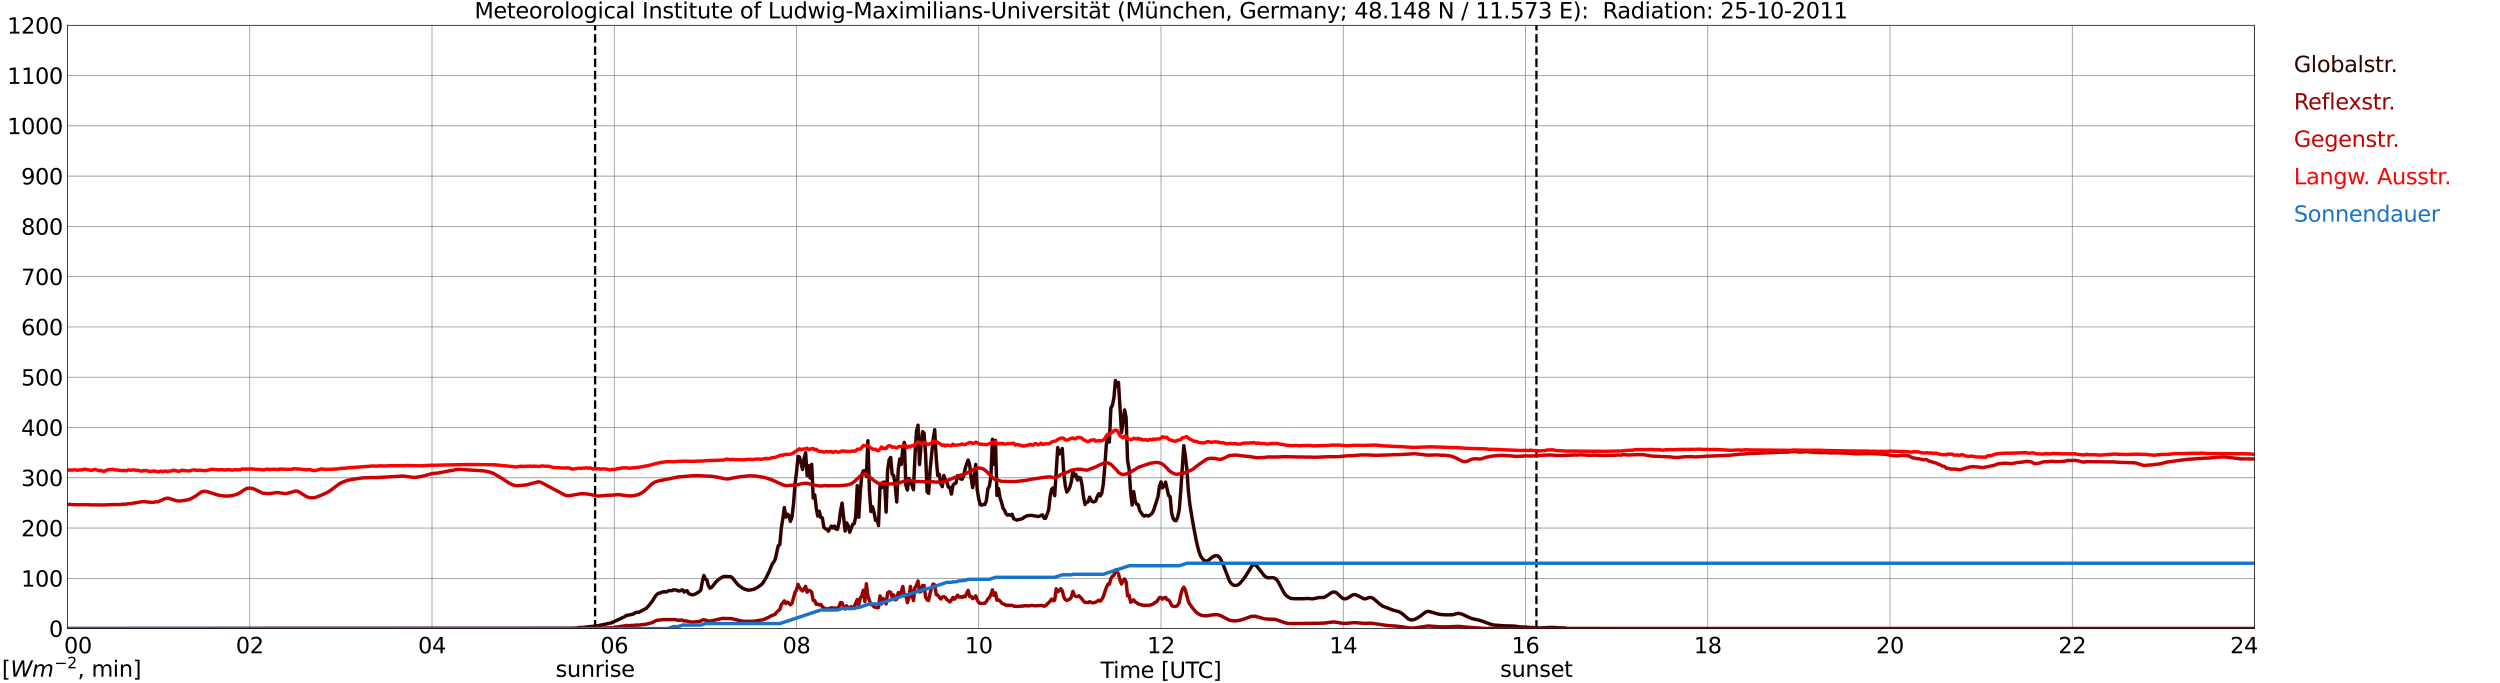 <?xml version="1.0" encoding="utf-8" standalone="no"?>
<!DOCTYPE svg PUBLIC "-//W3C//DTD SVG 1.1//EN"
  "http://www.w3.org/Graphics/SVG/1.1/DTD/svg11.dtd">
<svg xmlns:xlink="http://www.w3.org/1999/xlink" width="1085.4pt" height="296.64pt" viewBox="0 0 1085.4 296.64" xmlns="http://www.w3.org/2000/svg" version="1.1">
 <defs>
  <style type="text/css">*{stroke-linejoin: round; stroke-linecap: butt}</style>
 </defs>
 <g id="figure_1">
  <g id="patch_1">
   <path d="M 0 296.64 
L 1085.4 296.64 
L 1085.4 0 
L 0 0 
z
" style="fill: #ffffff"/>
  </g>
  <g id="axes_1">
   <g id="patch_2">
    <path d="M 29.306 272.909 
L 978.814 272.909 
L 978.814 10.976 
L 29.306 10.976 
z
" style="fill: #ffffff"/>
   </g>
   <g id="patch_3">
    <path d="M 978.814 272.909 
L 978.814 272.909 
L 978.814 10.976 
L 978.814 10.976 
z
" clip-path="url(#p26b4a96b34)" style="fill: #d3d3d3; opacity: 0.25; stroke: #d3d3d3; stroke-linejoin: miter"/>
   </g>
   <g id="matplotlib.axis_1">
    <g id="xtick_1">
     <g id="line2d_1">
      <path d="M 29.306 272.909 
L 29.306 10.976 
" clip-path="url(#p26b4a96b34)" style="fill: none; stroke: #808080; stroke-width: 0.3; stroke-linecap: square"/>
     </g>
     <g id="line2d_2"/>
     <g id="text_1">
      <!--    00 -->
      <g transform="translate(18.733 283.627) scale(0.095 -0.095)">
       <defs>
        <path id="DejaVuSans-20" transform="scale(0.016)"/>
        <path id="DejaVuSans-30" d="M 2034 4250 
Q 1547 4250 1301 3770 
Q 1056 3291 1056 2328 
Q 1056 1369 1301 889 
Q 1547 409 2034 409 
Q 2525 409 2770 889 
Q 3016 1369 3016 2328 
Q 3016 3291 2770 3770 
Q 2525 4250 2034 4250 
z
M 2034 4750 
Q 2819 4750 3233 4129 
Q 3647 3509 3647 2328 
Q 3647 1150 3233 529 
Q 2819 -91 2034 -91 
Q 1250 -91 836 529 
Q 422 1150 422 2328 
Q 422 3509 836 4129 
Q 1250 4750 2034 4750 
z
" transform="scale(0.016)"/>
       </defs>
       <use xlink:href="#DejaVuSans-20"/>
       <use xlink:href="#DejaVuSans-20" transform="translate(31.787 0)"/>
       <use xlink:href="#DejaVuSans-20" transform="translate(63.574 0)"/>
       <use xlink:href="#DejaVuSans-30" transform="translate(95.361 0)"/>
       <use xlink:href="#DejaVuSans-30" transform="translate(158.984 0)"/>
      </g>
     </g>
    </g>
    <g id="xtick_2">
     <g id="line2d_3">
      <path d="M 108.431 272.909 
L 108.431 10.976 
" clip-path="url(#p26b4a96b34)" style="fill: none; stroke: #808080; stroke-width: 0.3; stroke-linecap: square"/>
     </g>
     <g id="line2d_4"/>
     <g id="text_2">
      <!-- 02 -->
      <g transform="translate(102.387 283.627) scale(0.095 -0.095)">
       <defs>
        <path id="DejaVuSans-32" d="M 1228 531 
L 3431 531 
L 3431 0 
L 469 0 
L 469 531 
Q 828 903 1448 1529 
Q 2069 2156 2228 2338 
Q 2531 2678 2651 2914 
Q 2772 3150 2772 3378 
Q 2772 3750 2511 3984 
Q 2250 4219 1831 4219 
Q 1534 4219 1204 4116 
Q 875 4013 500 3803 
L 500 4441 
Q 881 4594 1212 4672 
Q 1544 4750 1819 4750 
Q 2544 4750 2975 4387 
Q 3406 4025 3406 3419 
Q 3406 3131 3298 2873 
Q 3191 2616 2906 2266 
Q 2828 2175 2409 1742 
Q 1991 1309 1228 531 
z
" transform="scale(0.016)"/>
       </defs>
       <use xlink:href="#DejaVuSans-30"/>
       <use xlink:href="#DejaVuSans-32" transform="translate(63.623 0)"/>
      </g>
     </g>
    </g>
    <g id="xtick_3">
     <g id="line2d_5">
      <path d="M 187.557 272.909 
L 187.557 10.976 
" clip-path="url(#p26b4a96b34)" style="fill: none; stroke: #808080; stroke-width: 0.3; stroke-linecap: square"/>
     </g>
     <g id="line2d_6"/>
     <g id="text_3">
      <!-- 04 -->
      <g transform="translate(181.513 283.627) scale(0.095 -0.095)">
       <defs>
        <path id="DejaVuSans-34" d="M 2419 4116 
L 825 1625 
L 2419 1625 
L 2419 4116 
z
M 2253 4666 
L 3047 4666 
L 3047 1625 
L 3713 1625 
L 3713 1100 
L 3047 1100 
L 3047 0 
L 2419 0 
L 2419 1100 
L 313 1100 
L 313 1709 
L 2253 4666 
z
" transform="scale(0.016)"/>
       </defs>
       <use xlink:href="#DejaVuSans-30"/>
       <use xlink:href="#DejaVuSans-34" transform="translate(63.623 0)"/>
      </g>
     </g>
    </g>
    <g id="xtick_4">
     <g id="line2d_7">
      <path d="M 266.683 272.909 
L 266.683 10.976 
" clip-path="url(#p26b4a96b34)" style="fill: none; stroke: #808080; stroke-width: 0.3; stroke-linecap: square"/>
     </g>
     <g id="line2d_8"/>
     <g id="text_4">
      <!-- 06 -->
      <g transform="translate(260.638 283.627) scale(0.095 -0.095)">
       <defs>
        <path id="DejaVuSans-36" d="M 2113 2584 
Q 1688 2584 1439 2293 
Q 1191 2003 1191 1497 
Q 1191 994 1439 701 
Q 1688 409 2113 409 
Q 2538 409 2786 701 
Q 3034 994 3034 1497 
Q 3034 2003 2786 2293 
Q 2538 2584 2113 2584 
z
M 3366 4563 
L 3366 3988 
Q 3128 4100 2886 4159 
Q 2644 4219 2406 4219 
Q 1781 4219 1451 3797 
Q 1122 3375 1075 2522 
Q 1259 2794 1537 2939 
Q 1816 3084 2150 3084 
Q 2853 3084 3261 2657 
Q 3669 2231 3669 1497 
Q 3669 778 3244 343 
Q 2819 -91 2113 -91 
Q 1303 -91 875 529 
Q 447 1150 447 2328 
Q 447 3434 972 4092 
Q 1497 4750 2381 4750 
Q 2619 4750 2861 4703 
Q 3103 4656 3366 4563 
z
" transform="scale(0.016)"/>
       </defs>
       <use xlink:href="#DejaVuSans-30"/>
       <use xlink:href="#DejaVuSans-36" transform="translate(63.623 0)"/>
      </g>
     </g>
    </g>
    <g id="xtick_5">
     <g id="line2d_9">
      <path d="M 345.808 272.909 
L 345.808 10.976 
" clip-path="url(#p26b4a96b34)" style="fill: none; stroke: #808080; stroke-width: 0.3; stroke-linecap: square"/>
     </g>
     <g id="line2d_10"/>
     <g id="text_5">
      <!-- 08 -->
      <g transform="translate(339.764 283.627) scale(0.095 -0.095)">
       <defs>
        <path id="DejaVuSans-38" d="M 2034 2216 
Q 1584 2216 1326 1975 
Q 1069 1734 1069 1313 
Q 1069 891 1326 650 
Q 1584 409 2034 409 
Q 2484 409 2743 651 
Q 3003 894 3003 1313 
Q 3003 1734 2745 1975 
Q 2488 2216 2034 2216 
z
M 1403 2484 
Q 997 2584 770 2862 
Q 544 3141 544 3541 
Q 544 4100 942 4425 
Q 1341 4750 2034 4750 
Q 2731 4750 3128 4425 
Q 3525 4100 3525 3541 
Q 3525 3141 3298 2862 
Q 3072 2584 2669 2484 
Q 3125 2378 3379 2068 
Q 3634 1759 3634 1313 
Q 3634 634 3220 271 
Q 2806 -91 2034 -91 
Q 1263 -91 848 271 
Q 434 634 434 1313 
Q 434 1759 690 2068 
Q 947 2378 1403 2484 
z
M 1172 3481 
Q 1172 3119 1398 2916 
Q 1625 2713 2034 2713 
Q 2441 2713 2670 2916 
Q 2900 3119 2900 3481 
Q 2900 3844 2670 4047 
Q 2441 4250 2034 4250 
Q 1625 4250 1398 4047 
Q 1172 3844 1172 3481 
z
" transform="scale(0.016)"/>
       </defs>
       <use xlink:href="#DejaVuSans-30"/>
       <use xlink:href="#DejaVuSans-38" transform="translate(63.623 0)"/>
      </g>
     </g>
    </g>
    <g id="xtick_6">
     <g id="line2d_11">
      <path d="M 424.934 272.909 
L 424.934 10.976 
" clip-path="url(#p26b4a96b34)" style="fill: none; stroke: #808080; stroke-width: 0.3; stroke-linecap: square"/>
     </g>
     <g id="line2d_12"/>
     <g id="text_6">
      <!-- 10 -->
      <g transform="translate(418.89 283.627) scale(0.095 -0.095)">
       <defs>
        <path id="DejaVuSans-31" d="M 794 531 
L 1825 531 
L 1825 4091 
L 703 3866 
L 703 4441 
L 1819 4666 
L 2450 4666 
L 2450 531 
L 3481 531 
L 3481 0 
L 794 0 
L 794 531 
z
" transform="scale(0.016)"/>
       </defs>
       <use xlink:href="#DejaVuSans-31"/>
       <use xlink:href="#DejaVuSans-30" transform="translate(63.623 0)"/>
      </g>
     </g>
    </g>
    <g id="xtick_7">
     <g id="line2d_13">
      <path d="M 504.06 272.909 
L 504.06 10.976 
" clip-path="url(#p26b4a96b34)" style="fill: none; stroke: #808080; stroke-width: 0.3; stroke-linecap: square"/>
     </g>
     <g id="line2d_14"/>
     <g id="text_7">
      <!-- 12 -->
      <g transform="translate(498.015 283.627) scale(0.095 -0.095)">
       <use xlink:href="#DejaVuSans-31"/>
       <use xlink:href="#DejaVuSans-32" transform="translate(63.623 0)"/>
      </g>
     </g>
    </g>
    <g id="xtick_8">
     <g id="line2d_15">
      <path d="M 583.185 272.909 
L 583.185 10.976 
" clip-path="url(#p26b4a96b34)" style="fill: none; stroke: #808080; stroke-width: 0.3; stroke-linecap: square"/>
     </g>
     <g id="line2d_16"/>
     <g id="text_8">
      <!-- 14 -->
      <g transform="translate(577.141 283.627) scale(0.095 -0.095)">
       <use xlink:href="#DejaVuSans-31"/>
       <use xlink:href="#DejaVuSans-34" transform="translate(63.623 0)"/>
      </g>
     </g>
    </g>
    <g id="xtick_9">
     <g id="line2d_17">
      <path d="M 662.311 272.909 
L 662.311 10.976 
" clip-path="url(#p26b4a96b34)" style="fill: none; stroke: #808080; stroke-width: 0.3; stroke-linecap: square"/>
     </g>
     <g id="line2d_18"/>
     <g id="text_9">
      <!-- 16 -->
      <g transform="translate(656.267 283.627) scale(0.095 -0.095)">
       <use xlink:href="#DejaVuSans-31"/>
       <use xlink:href="#DejaVuSans-36" transform="translate(63.623 0)"/>
      </g>
     </g>
    </g>
    <g id="xtick_10">
     <g id="line2d_19">
      <path d="M 741.437 272.909 
L 741.437 10.976 
" clip-path="url(#p26b4a96b34)" style="fill: none; stroke: #808080; stroke-width: 0.3; stroke-linecap: square"/>
     </g>
     <g id="line2d_20"/>
     <g id="text_10">
      <!-- 18 -->
      <g transform="translate(735.392 283.627) scale(0.095 -0.095)">
       <use xlink:href="#DejaVuSans-31"/>
       <use xlink:href="#DejaVuSans-38" transform="translate(63.623 0)"/>
      </g>
     </g>
    </g>
    <g id="xtick_11">
     <g id="line2d_21">
      <path d="M 820.562 272.909 
L 820.562 10.976 
" clip-path="url(#p26b4a96b34)" style="fill: none; stroke: #808080; stroke-width: 0.3; stroke-linecap: square"/>
     </g>
     <g id="line2d_22"/>
     <g id="text_11">
      <!-- 20 -->
      <g transform="translate(814.518 283.627) scale(0.095 -0.095)">
       <use xlink:href="#DejaVuSans-32"/>
       <use xlink:href="#DejaVuSans-30" transform="translate(63.623 0)"/>
      </g>
     </g>
    </g>
    <g id="xtick_12">
     <g id="line2d_23">
      <path d="M 899.688 272.909 
L 899.688 10.976 
" clip-path="url(#p26b4a96b34)" style="fill: none; stroke: #808080; stroke-width: 0.3; stroke-linecap: square"/>
     </g>
     <g id="line2d_24"/>
     <g id="text_12">
      <!-- 22 -->
      <g transform="translate(893.644 283.627) scale(0.095 -0.095)">
       <use xlink:href="#DejaVuSans-32"/>
       <use xlink:href="#DejaVuSans-32" transform="translate(63.623 0)"/>
      </g>
     </g>
    </g>
    <g id="xtick_13">
     <g id="line2d_25">
      <path d="M 978.814 272.909 
L 978.814 10.976 
" clip-path="url(#p26b4a96b34)" style="fill: none; stroke: #808080; stroke-width: 0.3; stroke-linecap: square"/>
     </g>
     <g id="line2d_26"/>
     <g id="text_13">
      <!-- 24    -->
      <g transform="translate(968.241 283.627) scale(0.095 -0.095)">
       <use xlink:href="#DejaVuSans-32"/>
       <use xlink:href="#DejaVuSans-34" transform="translate(63.623 0)"/>
       <use xlink:href="#DejaVuSans-20" transform="translate(127.246 0)"/>
       <use xlink:href="#DejaVuSans-20" transform="translate(159.033 0)"/>
       <use xlink:href="#DejaVuSans-20" transform="translate(190.82 0)"/>
      </g>
     </g>
    </g>
    <g id="text_14">
     <!-- Time [UTC] -->
     <g transform="translate(477.806 294.322) scale(0.095 -0.095)">
      <defs>
       <path id="DejaVuSans-54" d="M -19 4666 
L 3928 4666 
L 3928 4134 
L 2272 4134 
L 2272 0 
L 1638 0 
L 1638 4134 
L -19 4134 
L -19 4666 
z
" transform="scale(0.016)"/>
       <path id="DejaVuSans-69" d="M 603 3500 
L 1178 3500 
L 1178 0 
L 603 0 
L 603 3500 
z
M 603 4863 
L 1178 4863 
L 1178 4134 
L 603 4134 
L 603 4863 
z
" transform="scale(0.016)"/>
       <path id="DejaVuSans-6d" d="M 3328 2828 
Q 3544 3216 3844 3400 
Q 4144 3584 4550 3584 
Q 5097 3584 5394 3201 
Q 5691 2819 5691 2113 
L 5691 0 
L 5113 0 
L 5113 2094 
Q 5113 2597 4934 2840 
Q 4756 3084 4391 3084 
Q 3944 3084 3684 2787 
Q 3425 2491 3425 1978 
L 3425 0 
L 2847 0 
L 2847 2094 
Q 2847 2600 2669 2842 
Q 2491 3084 2119 3084 
Q 1678 3084 1418 2786 
Q 1159 2488 1159 1978 
L 1159 0 
L 581 0 
L 581 3500 
L 1159 3500 
L 1159 2956 
Q 1356 3278 1631 3431 
Q 1906 3584 2284 3584 
Q 2666 3584 2933 3390 
Q 3200 3197 3328 2828 
z
" transform="scale(0.016)"/>
       <path id="DejaVuSans-65" d="M 3597 1894 
L 3597 1613 
L 953 1613 
Q 991 1019 1311 708 
Q 1631 397 2203 397 
Q 2534 397 2845 478 
Q 3156 559 3463 722 
L 3463 178 
Q 3153 47 2828 -22 
Q 2503 -91 2169 -91 
Q 1331 -91 842 396 
Q 353 884 353 1716 
Q 353 2575 817 3079 
Q 1281 3584 2069 3584 
Q 2775 3584 3186 3129 
Q 3597 2675 3597 1894 
z
M 3022 2063 
Q 3016 2534 2758 2815 
Q 2500 3097 2075 3097 
Q 1594 3097 1305 2825 
Q 1016 2553 972 2059 
L 3022 2063 
z
" transform="scale(0.016)"/>
       <path id="DejaVuSans-5b" d="M 550 4863 
L 1875 4863 
L 1875 4416 
L 1125 4416 
L 1125 -397 
L 1875 -397 
L 1875 -844 
L 550 -844 
L 550 4863 
z
" transform="scale(0.016)"/>
       <path id="DejaVuSans-55" d="M 556 4666 
L 1191 4666 
L 1191 1831 
Q 1191 1081 1462 751 
Q 1734 422 2344 422 
Q 2950 422 3222 751 
Q 3494 1081 3494 1831 
L 3494 4666 
L 4128 4666 
L 4128 1753 
Q 4128 841 3676 375 
Q 3225 -91 2344 -91 
Q 1459 -91 1007 375 
Q 556 841 556 1753 
L 556 4666 
z
" transform="scale(0.016)"/>
       <path id="DejaVuSans-43" d="M 4122 4306 
L 4122 3641 
Q 3803 3938 3442 4084 
Q 3081 4231 2675 4231 
Q 1875 4231 1450 3742 
Q 1025 3253 1025 2328 
Q 1025 1406 1450 917 
Q 1875 428 2675 428 
Q 3081 428 3442 575 
Q 3803 722 4122 1019 
L 4122 359 
Q 3791 134 3420 21 
Q 3050 -91 2638 -91 
Q 1578 -91 968 557 
Q 359 1206 359 2328 
Q 359 3453 968 4101 
Q 1578 4750 2638 4750 
Q 3056 4750 3426 4639 
Q 3797 4528 4122 4306 
z
" transform="scale(0.016)"/>
       <path id="DejaVuSans-5d" d="M 1947 4863 
L 1947 -844 
L 622 -844 
L 622 -397 
L 1369 -397 
L 1369 4416 
L 622 4416 
L 622 4863 
L 1947 4863 
z
" transform="scale(0.016)"/>
      </defs>
      <use xlink:href="#DejaVuSans-54"/>
      <use xlink:href="#DejaVuSans-69" transform="translate(57.959 0)"/>
      <use xlink:href="#DejaVuSans-6d" transform="translate(85.742 0)"/>
      <use xlink:href="#DejaVuSans-65" transform="translate(183.154 0)"/>
      <use xlink:href="#DejaVuSans-20" transform="translate(244.678 0)"/>
      <use xlink:href="#DejaVuSans-5b" transform="translate(276.465 0)"/>
      <use xlink:href="#DejaVuSans-55" transform="translate(315.479 0)"/>
      <use xlink:href="#DejaVuSans-54" transform="translate(388.672 0)"/>
      <use xlink:href="#DejaVuSans-43" transform="translate(443.881 0)"/>
      <use xlink:href="#DejaVuSans-5d" transform="translate(513.705 0)"/>
     </g>
    </g>
   </g>
   <g id="matplotlib.axis_2">
    <g id="ytick_1">
     <g id="line2d_27">
      <path d="M 29.306 272.909 
L 978.814 272.909 
" clip-path="url(#p26b4a96b34)" style="fill: none; stroke: #808080; stroke-width: 0.3; stroke-linecap: square"/>
     </g>
     <g id="line2d_28"/>
     <g id="text_15">
      <!-- 0 -->
      <g transform="translate(21.261 276.518) scale(0.095 -0.095)">
       <use xlink:href="#DejaVuSans-30"/>
      </g>
     </g>
    </g>
    <g id="ytick_2">
     <g id="line2d_29">
      <path d="M 29.306 251.081 
L 978.814 251.081 
" clip-path="url(#p26b4a96b34)" style="fill: none; stroke: #808080; stroke-width: 0.3; stroke-linecap: square"/>
     </g>
     <g id="line2d_30"/>
     <g id="text_16">
      <!-- 100 -->
      <g transform="translate(9.173 254.69) scale(0.095 -0.095)">
       <use xlink:href="#DejaVuSans-31"/>
       <use xlink:href="#DejaVuSans-30" transform="translate(63.623 0)"/>
       <use xlink:href="#DejaVuSans-30" transform="translate(127.246 0)"/>
      </g>
     </g>
    </g>
    <g id="ytick_3">
     <g id="line2d_31">
      <path d="M 29.306 229.253 
L 978.814 229.253 
" clip-path="url(#p26b4a96b34)" style="fill: none; stroke: #808080; stroke-width: 0.3; stroke-linecap: square"/>
     </g>
     <g id="line2d_32"/>
     <g id="text_17">
      <!-- 200 -->
      <g transform="translate(9.173 232.863) scale(0.095 -0.095)">
       <use xlink:href="#DejaVuSans-32"/>
       <use xlink:href="#DejaVuSans-30" transform="translate(63.623 0)"/>
       <use xlink:href="#DejaVuSans-30" transform="translate(127.246 0)"/>
      </g>
     </g>
    </g>
    <g id="ytick_4">
     <g id="line2d_33">
      <path d="M 29.306 207.426 
L 978.814 207.426 
" clip-path="url(#p26b4a96b34)" style="fill: none; stroke: #808080; stroke-width: 0.3; stroke-linecap: square"/>
     </g>
     <g id="line2d_34"/>
     <g id="text_18">
      <!-- 300 -->
      <g transform="translate(9.173 211.035) scale(0.095 -0.095)">
       <defs>
        <path id="DejaVuSans-33" d="M 2597 2516 
Q 3050 2419 3304 2112 
Q 3559 1806 3559 1356 
Q 3559 666 3084 287 
Q 2609 -91 1734 -91 
Q 1441 -91 1130 -33 
Q 819 25 488 141 
L 488 750 
Q 750 597 1062 519 
Q 1375 441 1716 441 
Q 2309 441 2620 675 
Q 2931 909 2931 1356 
Q 2931 1769 2642 2001 
Q 2353 2234 1838 2234 
L 1294 2234 
L 1294 2753 
L 1863 2753 
Q 2328 2753 2575 2939 
Q 2822 3125 2822 3475 
Q 2822 3834 2567 4026 
Q 2313 4219 1838 4219 
Q 1578 4219 1281 4162 
Q 984 4106 628 3988 
L 628 4550 
Q 988 4650 1302 4700 
Q 1616 4750 1894 4750 
Q 2613 4750 3031 4423 
Q 3450 4097 3450 3541 
Q 3450 3153 3228 2886 
Q 3006 2619 2597 2516 
z
" transform="scale(0.016)"/>
       </defs>
       <use xlink:href="#DejaVuSans-33"/>
       <use xlink:href="#DejaVuSans-30" transform="translate(63.623 0)"/>
       <use xlink:href="#DejaVuSans-30" transform="translate(127.246 0)"/>
      </g>
     </g>
    </g>
    <g id="ytick_5">
     <g id="line2d_35">
      <path d="M 29.306 185.598 
L 978.814 185.598 
" clip-path="url(#p26b4a96b34)" style="fill: none; stroke: #808080; stroke-width: 0.3; stroke-linecap: square"/>
     </g>
     <g id="line2d_36"/>
     <g id="text_19">
      <!-- 400 -->
      <g transform="translate(9.173 189.207) scale(0.095 -0.095)">
       <use xlink:href="#DejaVuSans-34"/>
       <use xlink:href="#DejaVuSans-30" transform="translate(63.623 0)"/>
       <use xlink:href="#DejaVuSans-30" transform="translate(127.246 0)"/>
      </g>
     </g>
    </g>
    <g id="ytick_6">
     <g id="line2d_37">
      <path d="M 29.306 163.77 
L 978.814 163.77 
" clip-path="url(#p26b4a96b34)" style="fill: none; stroke: #808080; stroke-width: 0.3; stroke-linecap: square"/>
     </g>
     <g id="line2d_38"/>
     <g id="text_20">
      <!-- 500 -->
      <g transform="translate(9.173 167.379) scale(0.095 -0.095)">
       <defs>
        <path id="DejaVuSans-35" d="M 691 4666 
L 3169 4666 
L 3169 4134 
L 1269 4134 
L 1269 2991 
Q 1406 3038 1543 3061 
Q 1681 3084 1819 3084 
Q 2600 3084 3056 2656 
Q 3513 2228 3513 1497 
Q 3513 744 3044 326 
Q 2575 -91 1722 -91 
Q 1428 -91 1123 -41 
Q 819 9 494 109 
L 494 744 
Q 775 591 1075 516 
Q 1375 441 1709 441 
Q 2250 441 2565 725 
Q 2881 1009 2881 1497 
Q 2881 1984 2565 2268 
Q 2250 2553 1709 2553 
Q 1456 2553 1204 2497 
Q 953 2441 691 2322 
L 691 4666 
z
" transform="scale(0.016)"/>
       </defs>
       <use xlink:href="#DejaVuSans-35"/>
       <use xlink:href="#DejaVuSans-30" transform="translate(63.623 0)"/>
       <use xlink:href="#DejaVuSans-30" transform="translate(127.246 0)"/>
      </g>
     </g>
    </g>
    <g id="ytick_7">
     <g id="line2d_39">
      <path d="M 29.306 141.942 
L 978.814 141.942 
" clip-path="url(#p26b4a96b34)" style="fill: none; stroke: #808080; stroke-width: 0.3; stroke-linecap: square"/>
     </g>
     <g id="line2d_40"/>
     <g id="text_21">
      <!-- 600 -->
      <g transform="translate(9.173 145.551) scale(0.095 -0.095)">
       <use xlink:href="#DejaVuSans-36"/>
       <use xlink:href="#DejaVuSans-30" transform="translate(63.623 0)"/>
       <use xlink:href="#DejaVuSans-30" transform="translate(127.246 0)"/>
      </g>
     </g>
    </g>
    <g id="ytick_8">
     <g id="line2d_41">
      <path d="M 29.306 120.114 
L 978.814 120.114 
" clip-path="url(#p26b4a96b34)" style="fill: none; stroke: #808080; stroke-width: 0.3; stroke-linecap: square"/>
     </g>
     <g id="line2d_42"/>
     <g id="text_22">
      <!-- 700 -->
      <g transform="translate(9.173 123.724) scale(0.095 -0.095)">
       <defs>
        <path id="DejaVuSans-37" d="M 525 4666 
L 3525 4666 
L 3525 4397 
L 1831 0 
L 1172 0 
L 2766 4134 
L 525 4134 
L 525 4666 
z
" transform="scale(0.016)"/>
       </defs>
       <use xlink:href="#DejaVuSans-37"/>
       <use xlink:href="#DejaVuSans-30" transform="translate(63.623 0)"/>
       <use xlink:href="#DejaVuSans-30" transform="translate(127.246 0)"/>
      </g>
     </g>
    </g>
    <g id="ytick_9">
     <g id="line2d_43">
      <path d="M 29.306 98.287 
L 978.814 98.287 
" clip-path="url(#p26b4a96b34)" style="fill: none; stroke: #808080; stroke-width: 0.3; stroke-linecap: square"/>
     </g>
     <g id="line2d_44"/>
     <g id="text_23">
      <!-- 800 -->
      <g transform="translate(9.173 101.896) scale(0.095 -0.095)">
       <use xlink:href="#DejaVuSans-38"/>
       <use xlink:href="#DejaVuSans-30" transform="translate(63.623 0)"/>
       <use xlink:href="#DejaVuSans-30" transform="translate(127.246 0)"/>
      </g>
     </g>
    </g>
    <g id="ytick_10">
     <g id="line2d_45">
      <path d="M 29.306 76.459 
L 978.814 76.459 
" clip-path="url(#p26b4a96b34)" style="fill: none; stroke: #808080; stroke-width: 0.3; stroke-linecap: square"/>
     </g>
     <g id="line2d_46"/>
     <g id="text_24">
      <!-- 900 -->
      <g transform="translate(9.173 80.068) scale(0.095 -0.095)">
       <defs>
        <path id="DejaVuSans-39" d="M 703 97 
L 703 672 
Q 941 559 1184 500 
Q 1428 441 1663 441 
Q 2288 441 2617 861 
Q 2947 1281 2994 2138 
Q 2813 1869 2534 1725 
Q 2256 1581 1919 1581 
Q 1219 1581 811 2004 
Q 403 2428 403 3163 
Q 403 3881 828 4315 
Q 1253 4750 1959 4750 
Q 2769 4750 3195 4129 
Q 3622 3509 3622 2328 
Q 3622 1225 3098 567 
Q 2575 -91 1691 -91 
Q 1453 -91 1209 -44 
Q 966 3 703 97 
z
M 1959 2075 
Q 2384 2075 2632 2365 
Q 2881 2656 2881 3163 
Q 2881 3666 2632 3958 
Q 2384 4250 1959 4250 
Q 1534 4250 1286 3958 
Q 1038 3666 1038 3163 
Q 1038 2656 1286 2365 
Q 1534 2075 1959 2075 
z
" transform="scale(0.016)"/>
       </defs>
       <use xlink:href="#DejaVuSans-39"/>
       <use xlink:href="#DejaVuSans-30" transform="translate(63.623 0)"/>
       <use xlink:href="#DejaVuSans-30" transform="translate(127.246 0)"/>
      </g>
     </g>
    </g>
    <g id="ytick_11">
     <g id="line2d_47">
      <path d="M 29.306 54.631 
L 978.814 54.631 
" clip-path="url(#p26b4a96b34)" style="fill: none; stroke: #808080; stroke-width: 0.3; stroke-linecap: square"/>
     </g>
     <g id="line2d_48"/>
     <g id="text_25">
      <!-- 1000 -->
      <g transform="translate(3.128 58.24) scale(0.095 -0.095)">
       <use xlink:href="#DejaVuSans-31"/>
       <use xlink:href="#DejaVuSans-30" transform="translate(63.623 0)"/>
       <use xlink:href="#DejaVuSans-30" transform="translate(127.246 0)"/>
       <use xlink:href="#DejaVuSans-30" transform="translate(190.869 0)"/>
      </g>
     </g>
    </g>
    <g id="ytick_12">
     <g id="line2d_49">
      <path d="M 29.306 32.803 
L 978.814 32.803 
" clip-path="url(#p26b4a96b34)" style="fill: none; stroke: #808080; stroke-width: 0.3; stroke-linecap: square"/>
     </g>
     <g id="line2d_50"/>
     <g id="text_26">
      <!-- 1100 -->
      <g transform="translate(3.128 36.413) scale(0.095 -0.095)">
       <use xlink:href="#DejaVuSans-31"/>
       <use xlink:href="#DejaVuSans-31" transform="translate(63.623 0)"/>
       <use xlink:href="#DejaVuSans-30" transform="translate(127.246 0)"/>
       <use xlink:href="#DejaVuSans-30" transform="translate(190.869 0)"/>
      </g>
     </g>
    </g>
    <g id="ytick_13">
     <g id="line2d_51">
      <path d="M 29.306 10.976 
L 978.814 10.976 
" clip-path="url(#p26b4a96b34)" style="fill: none; stroke: #808080; stroke-width: 0.3; stroke-linecap: square"/>
     </g>
     <g id="line2d_52"/>
     <g id="text_27">
      <!-- 1200 -->
      <g transform="translate(3.128 14.585) scale(0.095 -0.095)">
       <use xlink:href="#DejaVuSans-31"/>
       <use xlink:href="#DejaVuSans-32" transform="translate(63.623 0)"/>
       <use xlink:href="#DejaVuSans-30" transform="translate(127.246 0)"/>
       <use xlink:href="#DejaVuSans-30" transform="translate(190.869 0)"/>
      </g>
     </g>
    </g>
   </g>
   <g id="line2d_53">
    <path d="M 258.375 272.909 
L 258.375 10.976 
" clip-path="url(#p26b4a96b34)" style="fill: none; stroke-dasharray: 3.7,1.6; stroke-dashoffset: 0; stroke: #000000"/>
   </g>
   <g id="line2d_54">
    <path d="M 667.059 272.909 
L 667.059 10.976 
" clip-path="url(#p26b4a96b34)" style="fill: none; stroke-dasharray: 3.7,1.6; stroke-dashoffset: 0; stroke: #000000"/>
   </g>
   <g id="line2d_55">
    <path d="M 29.306 272.909 
L 246.242 272.8 
L 248.22 272.78 
L 250.198 272.693 
L 251.517 272.435 
L 252.836 272.435 
L 254.814 272.219 
L 259.43 271.702 
L 265.364 270.453 
L 266.683 269.851 
L 271.298 267.699 
L 271.958 267.162 
L 273.277 267.031 
L 273.936 266.795 
L 274.595 266.688 
L 275.255 266.45 
L 275.914 265.976 
L 276.573 265.762 
L 277.233 265.891 
L 280.53 264.169 
L 281.849 262.748 
L 283.167 261.048 
L 284.486 258.937 
L 285.145 258.14 
L 285.805 257.603 
L 286.464 257.516 
L 287.124 257.173 
L 288.442 256.85 
L 289.102 257.064 
L 290.42 256.418 
L 291.739 256.44 
L 292.399 256.075 
L 293.717 256.182 
L 294.377 256.569 
L 295.036 256.569 
L 296.355 256.075 
L 297.014 257.064 
L 297.674 256.634 
L 298.333 256.462 
L 298.992 257.732 
L 300.311 258.227 
L 300.971 258.206 
L 301.63 258.011 
L 302.949 257.28 
L 303.608 256.828 
L 304.267 256.139 
L 304.927 252.522 
L 305.586 249.854 
L 306.246 251.424 
L 306.905 251.747 
L 307.564 254.331 
L 308.224 255.364 
L 308.883 255.019 
L 309.543 254.331 
L 310.861 252.631 
L 312.18 251.404 
L 313.499 250.649 
L 314.158 250.306 
L 315.477 250.262 
L 317.455 250.413 
L 318.114 251.037 
L 319.433 252.76 
L 320.752 254.202 
L 322.73 255.558 
L 324.708 256.226 
L 326.027 256.117 
L 327.346 255.815 
L 328.665 255.191 
L 330.643 253.751 
L 331.302 253.017 
L 332.621 250.799 
L 333.94 248.152 
L 335.258 244.923 
L 335.918 243.998 
L 336.577 242.815 
L 337.896 236.895 
L 338.555 236.485 
L 339.215 229.21 
L 339.874 225.206 
L 340.533 220.363 
L 341.193 224.517 
L 341.852 223.224 
L 342.512 223.742 
L 343.171 226.346 
L 343.83 224.582 
L 344.49 219.049 
L 345.149 210.374 
L 345.808 205.121 
L 346.468 198.147 
L 347.127 198.426 
L 348.446 203.83 
L 349.105 199.009 
L 349.765 196.553 
L 350.424 206.52 
L 351.083 202.193 
L 351.743 207.554 
L 352.402 201.591 
L 353.062 216.207 
L 353.721 214.851 
L 354.38 220.555 
L 355.04 224.108 
L 355.699 221.976 
L 356.359 224.645 
L 357.018 224.818 
L 357.677 228.93 
L 358.337 229.555 
L 358.996 229.749 
L 359.655 230.631 
L 360.315 229.36 
L 360.974 228.413 
L 361.634 229.253 
L 362.293 228.391 
L 362.952 229.705 
L 363.612 229.79 
L 364.271 226.929 
L 364.93 221.891 
L 365.59 218.425 
L 366.909 230.543 
L 367.568 227.014 
L 368.227 228.177 
L 368.887 231.082 
L 370.206 227.66 
L 370.865 227.337 
L 371.524 224.388 
L 372.184 210.826 
L 372.843 224.582 
L 373.502 213.581 
L 374.162 206.048 
L 374.821 204.411 
L 375.481 204.389 
L 376.14 206.823 
L 376.799 191.367 
L 377.459 212.85 
L 378.118 222.085 
L 378.777 219.996 
L 379.437 222.257 
L 380.096 225.872 
L 380.756 225.486 
L 381.415 228.177 
L 382.074 210.955 
L 382.734 211.774 
L 383.393 209.362 
L 384.053 209.362 
L 384.712 222.343 
L 385.371 204.088 
L 386.031 199.589 
L 386.69 198.598 
L 387.349 205.917 
L 388.009 206.5 
L 388.668 210.654 
L 389.328 217.951 
L 389.987 203.765 
L 390.646 199.244 
L 391.306 201.635 
L 391.965 194.617 
L 392.624 192.076 
L 393.284 210.719 
L 393.943 212.762 
L 394.603 207.749 
L 395.921 210.438 
L 396.581 212.634 
L 397.24 198.04 
L 397.899 187.276 
L 398.559 184.607 
L 399.218 201.698 
L 399.878 193.368 
L 400.537 187.383 
L 401.196 188.073 
L 401.856 197.221 
L 402.515 213.518 
L 403.175 214.205 
L 403.834 203.721 
L 405.153 190.526 
L 405.812 186.565 
L 406.471 198.878 
L 407.131 206.456 
L 407.79 205.917 
L 408.45 210.051 
L 409.109 211.3 
L 409.768 206.413 
L 410.428 208.373 
L 411.087 209.383 
L 411.746 211.494 
L 412.406 211.645 
L 413.065 214.485 
L 413.725 210.739 
L 414.384 209.964 
L 415.043 209.707 
L 415.703 206.52 
L 416.362 206.908 
L 417.022 207.899 
L 417.681 208.091 
L 418.34 206.736 
L 419 203.593 
L 419.659 201.462 
L 420.318 199.74 
L 420.978 201.678 
L 421.637 207.554 
L 422.297 211.73 
L 422.956 207.683 
L 423.615 201.635 
L 424.275 212.721 
L 424.934 216.639 
L 425.593 219.114 
L 426.253 219.328 
L 426.912 218.942 
L 427.572 219.071 
L 428.231 217.434 
L 428.89 212.269 
L 429.55 211.084 
L 430.209 206.801 
L 430.869 190.743 
L 431.528 201.656 
L 432.187 191.194 
L 432.847 215.109 
L 433.506 212.118 
L 434.165 216.144 
L 434.825 218.08 
L 435.484 220.642 
L 436.144 221.546 
L 436.803 223.117 
L 437.462 223.657 
L 438.122 223.419 
L 438.781 223.764 
L 439.44 223.268 
L 440.1 225.228 
L 441.419 225.809 
L 443.397 225.313 
L 444.056 225.056 
L 444.716 224.517 
L 446.034 223.892 
L 448.012 223.742 
L 448.672 223.936 
L 449.991 224.087 
L 450.65 224.237 
L 451.309 224.13 
L 451.969 223.742 
L 452.628 223.526 
L 453.287 224.99 
L 453.947 225.012 
L 455.266 221.483 
L 455.925 215.541 
L 456.584 212.354 
L 457.244 211.817 
L 457.903 215.196 
L 459.222 194.294 
L 459.881 197.136 
L 460.541 196.06 
L 461.2 194.746 
L 461.859 205.487 
L 462.519 210.933 
L 463.178 213.646 
L 463.838 212.806 
L 464.497 211.494 
L 465.156 209.039 
L 465.816 204.217 
L 466.475 206.779 
L 467.134 205.983 
L 467.794 208.436 
L 468.453 207.275 
L 469.113 207.489 
L 469.772 210.61 
L 470.431 215.842 
L 471.091 219.027 
L 471.75 217.973 
L 472.409 217.929 
L 473.069 215.842 
L 473.728 217.263 
L 474.388 217.844 
L 475.047 217.866 
L 475.706 217.521 
L 476.366 215.648 
L 477.025 214.334 
L 477.685 215.303 
L 478.344 214.162 
L 479.003 210.246 
L 479.663 202.495 
L 480.322 193.067 
L 480.981 189.212 
L 481.641 191.926 
L 482.3 177.181 
L 482.96 175.932 
L 483.619 172.702 
L 484.278 165.191 
L 484.938 167.751 
L 485.597 166.051 
L 486.916 187.879 
L 488.235 177.997 
L 488.894 181.184 
L 489.553 199.934 
L 490.213 203.68 
L 490.872 213.69 
L 491.532 219.265 
L 492.191 213.43 
L 492.85 217.521 
L 493.51 219.005 
L 494.169 219.114 
L 494.828 221.675 
L 496.147 223.635 
L 496.807 224.065 
L 497.466 223.742 
L 498.125 223.936 
L 498.785 223.999 
L 500.103 222.989 
L 500.763 221.803 
L 502.741 215.692 
L 503.4 211.062 
L 504.06 209.211 
L 504.719 211.795 
L 505.379 210.911 
L 506.038 209.32 
L 507.357 215.153 
L 508.016 215.604 
L 508.675 222.773 
L 509.335 225.119 
L 509.994 225.981 
L 510.654 226.045 
L 511.313 224.473 
L 511.972 221.373 
L 512.632 213.216 
L 513.95 193.497 
L 514.61 197.823 
L 515.269 203.743 
L 515.929 213 
L 516.588 219.005 
L 517.907 227.079 
L 519.226 234.053 
L 519.885 237.024 
L 520.544 239.456 
L 521.204 241.328 
L 522.522 243.158 
L 523.182 243.481 
L 523.841 243.612 
L 524.501 243.374 
L 526.479 241.739 
L 527.797 241.221 
L 528.457 241.265 
L 529.116 241.651 
L 529.776 242.426 
L 531.094 245.29 
L 533.732 252.113 
L 534.391 253.146 
L 535.051 253.751 
L 535.71 254.115 
L 536.369 254.202 
L 537.029 254.115 
L 537.688 253.792 
L 538.348 253.233 
L 539.666 251.705 
L 540.985 249.832 
L 543.623 245.548 
L 544.282 245.225 
L 544.941 245.312 
L 545.601 245.742 
L 548.898 249.961 
L 549.557 250.457 
L 550.216 250.799 
L 550.876 250.865 
L 552.195 250.78 
L 552.854 250.799 
L 553.513 251.103 
L 554.173 251.577 
L 554.832 252.458 
L 556.151 254.89 
L 557.47 257.365 
L 558.129 258.249 
L 558.788 258.895 
L 560.107 259.67 
L 560.766 259.862 
L 562.745 259.95 
L 566.042 259.95 
L 567.36 259.821 
L 569.998 259.993 
L 572.635 259.432 
L 574.613 259.389 
L 575.273 259.153 
L 576.592 258.334 
L 577.91 257.387 
L 578.57 257.108 
L 579.229 257.023 
L 579.889 257.173 
L 580.548 257.603 
L 582.526 259.476 
L 583.185 259.884 
L 583.845 260.013 
L 584.504 259.906 
L 585.164 259.605 
L 587.142 258.356 
L 587.801 258.14 
L 588.46 258.206 
L 589.779 258.723 
L 591.757 259.799 
L 592.417 260.013 
L 593.076 259.928 
L 594.395 259.411 
L 595.054 259.389 
L 595.714 259.583 
L 596.373 259.95 
L 597.692 261.069 
L 599.011 262.274 
L 600.329 263.178 
L 601.648 263.673 
L 604.945 264.944 
L 606.923 265.439 
L 607.582 265.675 
L 608.901 266.515 
L 611.539 268.796 
L 612.198 269.034 
L 612.858 269.141 
L 614.176 268.925 
L 615.495 268.238 
L 616.814 267.354 
L 618.792 265.848 
L 619.451 265.524 
L 620.111 265.418 
L 621.429 265.741 
L 624.067 266.515 
L 626.045 266.858 
L 628.023 266.945 
L 630.661 266.924 
L 632.639 266.365 
L 633.298 266.299 
L 634.617 266.579 
L 638.573 268.41 
L 639.892 268.775 
L 641.211 269.054 
L 642.53 269.355 
L 644.508 270.045 
L 647.145 271.014 
L 648.464 271.359 
L 653.08 271.702 
L 657.036 271.789 
L 659.014 272.025 
L 659.674 272.156 
L 661.652 272.263 
L 668.905 272.649 
L 672.202 272.435 
L 674.18 272.413 
L 675.499 272.457 
L 676.817 272.586 
L 678.796 272.627 
L 679.455 272.627 
L 680.114 272.909 
L 978.154 272.909 
L 978.154 272.909 
" clip-path="url(#p26b4a96b34)" style="fill: none; stroke: #330000; stroke-width: 1.5; stroke-linecap: square"/>
   </g>
   <g id="line2d_56">
    <path d="M 29.306 272.909 
L 256.133 272.861 
L 257.451 272.797 
L 261.408 272.688 
L 266.023 272.518 
L 267.342 272.258 
L 271.298 271.721 
L 271.958 271.549 
L 273.277 271.656 
L 273.936 271.527 
L 275.255 271.527 
L 276.573 271.333 
L 277.233 271.42 
L 278.552 271.226 
L 280.53 271.01 
L 283.167 270.322 
L 284.486 269.611 
L 285.145 269.331 
L 287.783 269.008 
L 293.058 268.986 
L 294.377 269.309 
L 295.696 269.181 
L 296.355 269.266 
L 297.014 269.654 
L 297.674 269.547 
L 298.992 269.827 
L 300.311 270.106 
L 303.608 269.827 
L 304.267 269.654 
L 304.927 269.159 
L 305.586 269.052 
L 307.564 269.611 
L 308.224 269.698 
L 313.499 268.513 
L 317.455 268.556 
L 321.411 269.482 
L 322.73 269.698 
L 325.368 269.761 
L 327.346 269.698 
L 331.302 269.074 
L 333.28 268.19 
L 333.94 267.888 
L 334.599 267.458 
L 336.577 266.662 
L 337.236 265.736 
L 338.555 264.616 
L 339.215 262.53 
L 340.533 260.871 
L 341.193 262.076 
L 341.852 261.41 
L 342.512 261.862 
L 343.171 262.571 
L 343.83 262.012 
L 345.149 257.212 
L 345.808 256.115 
L 346.468 253.703 
L 347.127 255.038 
L 347.787 255.986 
L 348.446 256.588 
L 349.765 254.565 
L 350.424 257.125 
L 351.083 256.265 
L 351.743 256.479 
L 352.402 257.103 
L 353.062 260.677 
L 353.721 260.742 
L 354.38 262.399 
L 355.04 262.207 
L 355.699 262.658 
L 356.359 262.421 
L 357.018 263.346 
L 357.677 264.014 
L 358.337 264.143 
L 358.996 264.488 
L 360.974 263.863 
L 363.612 264.165 
L 364.271 263.346 
L 364.93 261.604 
L 365.59 261.711 
L 366.249 263.54 
L 366.909 264.403 
L 367.568 263.003 
L 368.227 263.756 
L 368.887 264.208 
L 369.546 263.368 
L 370.206 264.014 
L 370.865 263.368 
L 372.184 260.312 
L 372.843 262.68 
L 373.502 259.559 
L 374.162 258.762 
L 374.821 256.2 
L 375.481 261.172 
L 376.14 253.423 
L 376.799 258.762 
L 378.118 262.53 
L 378.777 262.399 
L 379.437 263.475 
L 380.096 263.606 
L 380.756 263.863 
L 381.415 263.735 
L 382.074 258.719 
L 382.734 262.207 
L 383.393 259.795 
L 384.053 261.172 
L 384.712 262.207 
L 385.371 257.426 
L 386.031 256.931 
L 386.69 257.169 
L 387.349 259.299 
L 388.009 258.289 
L 388.668 260.419 
L 389.328 260.14 
L 389.987 257.298 
L 390.646 258.954 
L 391.965 254.628 
L 392.624 258.653 
L 393.284 258.201 
L 393.943 261.646 
L 394.603 259.6 
L 395.262 254.606 
L 395.921 258.116 
L 396.581 260.786 
L 397.24 255.08 
L 397.899 254.091 
L 398.559 252.24 
L 399.218 257.018 
L 399.878 256.824 
L 400.537 254.242 
L 401.196 254.176 
L 401.856 259.214 
L 402.515 260.484 
L 403.175 260.698 
L 403.834 257.514 
L 404.493 255.167 
L 405.153 253.552 
L 405.812 253.94 
L 406.471 258.116 
L 407.131 258.417 
L 408.45 260.074 
L 409.109 259.258 
L 409.768 259.02 
L 410.428 259.428 
L 411.087 260.312 
L 412.406 261.323 
L 413.065 260.506 
L 413.725 259.365 
L 414.384 260.14 
L 415.043 259.428 
L 415.703 258.396 
L 416.362 259.236 
L 417.022 259.063 
L 417.681 259.387 
L 418.34 258.847 
L 419 259.107 
L 420.318 256.307 
L 420.978 258.954 
L 421.637 258.954 
L 422.297 259.902 
L 422.956 259.515 
L 423.615 258.675 
L 424.275 260.526 
L 424.934 261.582 
L 425.593 261.991 
L 426.912 261.947 
L 427.572 261.925 
L 428.231 261.172 
L 428.89 260.052 
L 429.55 259.45 
L 430.209 258.267 
L 430.869 256.093 
L 431.528 258.546 
L 432.187 257.385 
L 432.847 260.613 
L 433.506 260.419 
L 434.165 260.893 
L 434.825 261.774 
L 435.484 262.207 
L 436.144 262.421 
L 436.803 262.765 
L 439.44 262.831 
L 440.1 263.174 
L 441.419 263.283 
L 442.737 263.239 
L 443.397 263.11 
L 444.056 263.174 
L 444.716 262.982 
L 446.694 263.045 
L 448.012 262.851 
L 449.331 263.023 
L 451.309 262.916 
L 451.969 262.831 
L 453.287 263.174 
L 453.947 262.982 
L 455.925 261.021 
L 456.584 260.096 
L 457.244 260.827 
L 457.903 260.57 
L 458.563 255.619 
L 459.222 256.953 
L 459.881 256.438 
L 460.541 255.597 
L 461.2 256.459 
L 461.859 259.192 
L 462.519 260.334 
L 463.178 260.72 
L 464.497 260.074 
L 465.156 259.192 
L 465.816 256.739 
L 466.475 258.568 
L 467.134 258.913 
L 467.794 259.042 
L 468.453 258.675 
L 469.772 260.074 
L 470.431 261.043 
L 471.091 261.539 
L 471.75 261.517 
L 472.409 261.646 
L 473.069 261.216 
L 474.388 261.733 
L 475.047 261.646 
L 475.706 261.432 
L 477.025 260.613 
L 477.685 261 
L 478.344 260.247 
L 479.003 259.02 
L 480.322 255.058 
L 480.981 253.681 
L 481.641 253.681 
L 482.3 251.249 
L 482.96 250.129 
L 483.619 249.828 
L 484.278 247.503 
L 484.938 248.235 
L 485.597 249.138 
L 486.256 251.766 
L 486.916 253.552 
L 487.575 252.109 
L 488.235 251.356 
L 488.894 252.519 
L 489.553 258.719 
L 490.213 258.396 
L 490.872 261.432 
L 491.532 261.043 
L 492.191 260.419 
L 492.85 261.366 
L 493.51 261.646 
L 494.169 262.207 
L 496.807 262.916 
L 497.466 262.744 
L 498.785 262.872 
L 500.763 262.228 
L 501.422 261.539 
L 502.082 261.366 
L 503.4 259.45 
L 504.06 259.428 
L 504.719 260.118 
L 505.379 259.559 
L 506.038 259.343 
L 506.697 260.356 
L 507.357 260.484 
L 508.016 261.323 
L 508.675 262.894 
L 509.335 263.217 
L 509.994 263.324 
L 510.654 263.239 
L 511.313 262.744 
L 511.972 261.582 
L 512.632 258.223 
L 513.291 255.964 
L 513.95 254.929 
L 514.61 256.156 
L 515.929 261.131 
L 516.588 262.357 
L 517.907 264.143 
L 519.226 265.693 
L 519.885 266.254 
L 521.204 267.007 
L 522.522 267.33 
L 523.841 267.373 
L 526.479 266.941 
L 528.457 266.856 
L 529.776 267.179 
L 533.732 269.244 
L 535.051 269.482 
L 536.369 269.589 
L 539.007 269.137 
L 541.644 268.19 
L 542.963 267.716 
L 543.623 267.565 
L 544.941 267.544 
L 548.898 268.641 
L 550.216 268.792 
L 553.513 268.879 
L 555.491 269.525 
L 557.47 270.257 
L 558.788 270.58 
L 560.107 270.73 
L 571.317 270.623 
L 573.295 270.58 
L 575.273 270.492 
L 578.57 270.041 
L 579.889 270.106 
L 583.185 270.665 
L 585.164 270.58 
L 587.801 270.322 
L 589.12 270.386 
L 592.417 270.645 
L 595.054 270.558 
L 596.373 270.709 
L 602.307 271.571 
L 606.264 271.85 
L 608.242 272.064 
L 612.198 272.669 
L 614.176 272.625 
L 620.111 271.763 
L 624.067 272.064 
L 626.705 272.173 
L 628.683 272.13 
L 631.32 272.023 
L 633.298 271.935 
L 635.276 272.13 
L 636.595 272.28 
L 645.827 272.904 
L 646.486 272.776 
L 653.08 272.843 
L 705.83 272.909 
L 978.154 272.909 
L 978.154 272.909 
" clip-path="url(#p26b4a96b34)" style="fill: none; stroke: #990000; stroke-width: 1.5; stroke-linecap: square"/>
   </g>
   <g id="line2d_57">
    <path d="M 29.306 218.975 
L 32.603 219.136 
L 33.921 219.138 
L 37.218 219.077 
L 39.856 219.215 
L 41.175 219.186 
L 45.131 219.243 
L 47.768 219.099 
L 52.384 219.058 
L 53.043 218.937 
L 54.362 218.887 
L 55.022 218.868 
L 55.681 218.693 
L 57 218.623 
L 60.956 217.933 
L 62.275 217.759 
L 62.934 217.776 
L 63.594 217.942 
L 64.253 217.931 
L 65.572 218.123 
L 66.231 218.125 
L 67.55 217.907 
L 68.209 217.892 
L 68.869 217.748 
L 71.506 216.53 
L 72.825 216.24 
L 76.781 217.442 
L 78.1 217.53 
L 81.397 217.049 
L 82.716 216.613 
L 84.694 215.53 
L 87.331 213.636 
L 87.991 213.384 
L 88.65 213.28 
L 89.969 213.448 
L 93.925 214.733 
L 95.244 215.061 
L 96.563 215.262 
L 98.541 215.408 
L 100.519 215.196 
L 101.838 214.912 
L 103.156 214.45 
L 104.475 213.782 
L 105.135 213.219 
L 107.113 212.049 
L 108.431 211.905 
L 109.75 212.138 
L 110.41 212.345 
L 113.707 213.943 
L 114.366 214.159 
L 116.344 214.319 
L 117.663 214.223 
L 120.3 213.832 
L 121.619 213.993 
L 122.938 214.207 
L 124.257 214.269 
L 126.235 213.786 
L 128.213 213.188 
L 128.872 213.23 
L 129.532 213.391 
L 130.85 214.21 
L 132.829 215.489 
L 134.147 216.034 
L 135.466 216.154 
L 136.785 216.017 
L 139.422 215.03 
L 140.741 214.406 
L 142.06 213.83 
L 143.379 212.992 
L 147.335 210.058 
L 148.654 209.373 
L 150.632 208.622 
L 152.61 208.185 
L 157.226 207.495 
L 161.841 207.308 
L 163.16 207.375 
L 175.029 206.677 
L 177.007 206.937 
L 179.645 207.284 
L 180.963 207.185 
L 183.601 206.699 
L 187.557 205.631 
L 190.195 205.352 
L 198.107 203.881 
L 199.426 203.774 
L 209.976 204.433 
L 211.295 204.638 
L 213.273 205.173 
L 214.592 205.738 
L 218.548 208.087 
L 220.526 209.44 
L 221.845 210.193 
L 223.164 210.719 
L 224.482 210.909 
L 228.439 210.545 
L 233.714 209.172 
L 235.033 209.471 
L 238.329 211.263 
L 245.583 215.102 
L 246.901 215.233 
L 248.22 215.054 
L 252.176 214.349 
L 254.155 214.382 
L 255.473 214.537 
L 256.792 214.79 
L 258.77 215.268 
L 260.089 215.362 
L 264.045 214.998 
L 265.364 215.002 
L 268.661 214.716 
L 270.639 215.03 
L 273.277 215.34 
L 275.255 215.194 
L 277.233 214.701 
L 278.552 214.031 
L 279.87 213.096 
L 281.849 211.21 
L 283.167 210.01 
L 284.486 209.248 
L 285.805 208.807 
L 294.377 207.085 
L 300.311 206.579 
L 302.289 206.491 
L 304.267 206.555 
L 306.246 206.686 
L 308.883 206.769 
L 311.521 207.196 
L 314.818 207.882 
L 316.136 207.941 
L 318.114 207.528 
L 321.411 206.958 
L 325.368 206.579 
L 328.005 206.662 
L 331.961 207.299 
L 335.258 208.379 
L 337.896 209.621 
L 339.215 210.18 
L 339.874 210.545 
L 341.193 210.842 
L 341.852 210.859 
L 343.83 210.654 
L 345.808 210.501 
L 349.105 209.813 
L 350.424 209.853 
L 352.402 210.331 
L 353.062 210.407 
L 353.721 210.68 
L 355.04 210.874 
L 356.359 211.025 
L 358.337 210.796 
L 358.996 210.914 
L 362.952 210.872 
L 364.271 210.885 
L 366.249 210.708 
L 368.227 210.481 
L 369.546 210.036 
L 370.865 209.137 
L 373.502 206.696 
L 374.162 206.242 
L 375.481 205.708 
L 376.14 205.891 
L 378.777 208.155 
L 380.756 209.51 
L 381.415 209.866 
L 382.074 209.936 
L 382.734 209.837 
L 385.371 210.058 
L 386.031 210.158 
L 386.69 210.051 
L 388.009 210.075 
L 389.987 209.864 
L 390.646 209.558 
L 391.965 209.104 
L 393.284 208.615 
L 393.943 208.676 
L 394.603 208.523 
L 395.262 208.698 
L 395.921 208.685 
L 397.24 209.001 
L 400.537 209.117 
L 401.856 209.233 
L 403.175 209.137 
L 403.834 209.248 
L 405.153 209.137 
L 405.812 209.318 
L 407.131 209.27 
L 407.79 209.423 
L 409.109 209.322 
L 409.768 209.065 
L 410.428 208.971 
L 415.043 207.074 
L 417.022 206.266 
L 418.34 206.057 
L 421.637 204.481 
L 422.297 204.016 
L 424.275 203.149 
L 425.593 203.246 
L 426.253 203.366 
L 426.912 203.641 
L 427.572 204.051 
L 428.231 204.605 
L 430.209 206.653 
L 431.528 207.869 
L 432.187 208.181 
L 432.847 208.323 
L 434.165 208.761 
L 434.825 208.991 
L 439.44 209.078 
L 440.1 209.004 
L 440.759 209.093 
L 446.034 208.473 
L 447.353 208.12 
L 448.672 207.938 
L 453.287 207.262 
L 455.925 207.009 
L 457.244 207.343 
L 458.563 207.194 
L 459.881 206.517 
L 460.541 206.039 
L 463.178 205.103 
L 465.156 204.188 
L 466.475 203.907 
L 467.794 203.704 
L 469.113 203.734 
L 470.431 203.922 
L 471.75 204.13 
L 472.409 203.957 
L 473.728 203.451 
L 475.706 202.746 
L 477.685 201.7 
L 479.663 200.965 
L 480.322 200.903 
L 480.981 200.982 
L 482.3 201.576 
L 484.938 204.221 
L 485.597 205.125 
L 486.916 205.867 
L 487.575 206.107 
L 488.894 205.762 
L 489.553 205.688 
L 491.532 204.614 
L 492.191 204.106 
L 492.85 203.776 
L 494.169 202.905 
L 499.444 201.102 
L 502.082 200.753 
L 503.4 200.954 
L 504.719 201.499 
L 506.038 202.676 
L 506.697 203.285 
L 507.357 204.149 
L 508.675 205.096 
L 509.994 205.769 
L 510.654 205.906 
L 512.632 205.714 
L 513.95 205.437 
L 517.247 204.066 
L 517.907 203.713 
L 519.885 202.117 
L 523.841 199.384 
L 524.501 199.118 
L 525.819 198.943 
L 527.797 199.087 
L 529.116 199.408 
L 529.776 199.467 
L 531.094 199.079 
L 533.732 197.786 
L 535.71 197.603 
L 537.029 197.592 
L 538.348 197.795 
L 540.326 198.024 
L 542.304 198.184 
L 545.601 198.729 
L 548.238 198.662 
L 550.876 198.376 
L 552.195 198.413 
L 554.832 198.4 
L 557.47 198.256 
L 560.766 198.334 
L 563.404 198.393 
L 569.338 198.461 
L 570.657 198.526 
L 572.635 198.463 
L 577.251 198.264 
L 579.229 198.317 
L 581.207 198.253 
L 585.164 197.887 
L 587.142 197.83 
L 589.12 197.686 
L 591.098 197.498 
L 593.736 197.511 
L 597.032 197.688 
L 602.967 197.516 
L 604.945 197.409 
L 607.582 197.38 
L 614.176 196.974 
L 619.451 197.588 
L 620.77 197.599 
L 622.748 197.524 
L 624.067 197.514 
L 626.045 197.66 
L 627.364 197.645 
L 630.001 198.031 
L 631.98 198.769 
L 634.617 200.111 
L 635.276 200.347 
L 635.936 200.414 
L 636.595 200.364 
L 637.255 200.159 
L 638.573 199.528 
L 639.233 199.282 
L 640.552 199.164 
L 642.53 199.31 
L 643.189 199.186 
L 645.167 198.526 
L 647.805 198.029 
L 649.783 197.789 
L 650.442 197.808 
L 651.761 197.688 
L 653.739 197.78 
L 655.717 197.924 
L 656.377 197.917 
L 657.036 198.075 
L 659.014 198.188 
L 659.674 198.009 
L 660.333 198.099 
L 662.311 197.924 
L 664.949 198.016 
L 665.608 197.924 
L 666.927 197.922 
L 668.246 197.808 
L 669.564 197.66 
L 672.202 197.546 
L 673.521 197.557 
L 674.839 197.666 
L 676.158 197.754 
L 676.817 197.697 
L 677.477 197.778 
L 680.114 197.701 
L 681.433 197.631 
L 682.752 197.581 
L 684.071 197.509 
L 684.73 197.599 
L 685.389 197.483 
L 686.708 197.511 
L 688.027 197.535 
L 689.346 197.638 
L 690.664 197.706 
L 691.983 197.59 
L 695.939 197.721 
L 699.896 197.673 
L 701.215 197.675 
L 702.533 197.507 
L 703.193 197.618 
L 703.852 197.614 
L 704.511 197.363 
L 707.149 197.548 
L 711.105 197.374 
L 713.743 197.426 
L 717.04 197.987 
L 719.677 198.136 
L 722.315 198.247 
L 724.952 198.354 
L 726.271 198.531 
L 728.249 198.635 
L 731.546 198.295 
L 732.865 198.267 
L 734.843 198.273 
L 736.162 198.384 
L 740.777 198.075 
L 744.734 197.928 
L 750.668 197.682 
L 755.284 197.18 
L 757.262 197.094 
L 759.899 196.874 
L 767.812 196.56 
L 769.79 196.494 
L 773.087 196.326 
L 776.384 196.296 
L 777.703 196.082 
L 779.681 196.084 
L 781 196.256 
L 781.659 196.313 
L 784.296 196.11 
L 788.253 196.435 
L 791.55 196.523 
L 792.209 196.429 
L 794.847 196.651 
L 796.825 196.614 
L 798.143 196.623 
L 803.419 196.817 
L 805.397 197.033 
L 809.353 196.948 
L 811.99 196.894 
L 818.584 197.234 
L 821.881 197.841 
L 823.859 197.913 
L 826.497 197.636 
L 827.816 197.799 
L 828.475 197.845 
L 830.453 198.777 
L 831.772 198.974 
L 832.431 199.166 
L 833.091 199.129 
L 833.75 199.397 
L 834.409 199.408 
L 835.069 199.657 
L 835.728 199.53 
L 836.388 199.548 
L 837.706 200.286 
L 838.366 200.34 
L 839.684 200.916 
L 840.344 200.892 
L 841.663 201.584 
L 842.322 201.744 
L 842.981 202.259 
L 844.3 202.534 
L 844.959 203.228 
L 845.619 203.263 
L 846.938 203.656 
L 847.597 203.63 
L 848.256 203.715 
L 848.916 203.651 
L 850.894 203.972 
L 855.51 202.656 
L 856.828 202.584 
L 860.125 202.912 
L 860.785 203.036 
L 865.4 202.119 
L 866.719 201.698 
L 867.378 201.392 
L 868.697 201.233 
L 870.675 201.087 
L 871.994 201.205 
L 873.313 201.288 
L 874.632 201.058 
L 875.95 200.775 
L 877.929 200.641 
L 879.907 200.275 
L 881.885 200.524 
L 883.204 201.235 
L 884.522 201.266 
L 885.841 200.951 
L 886.5 200.659 
L 887.819 200.438 
L 889.138 200.497 
L 889.797 200.314 
L 891.116 200.312 
L 892.435 200.43 
L 894.413 200.377 
L 896.391 200.266 
L 897.051 200.028 
L 897.71 199.919 
L 899.688 199.963 
L 901.007 199.864 
L 902.326 200.094 
L 903.644 200.462 
L 904.963 200.641 
L 905.622 200.414 
L 918.151 200.559 
L 919.469 200.707 
L 926.723 200.925 
L 927.382 201.03 
L 930.679 202.1 
L 934.635 201.792 
L 937.932 201.364 
L 939.251 201.023 
L 940.57 200.659 
L 949.142 199.476 
L 955.735 199.015 
L 957.054 198.921 
L 958.373 198.913 
L 963.648 198.437 
L 965.626 198.345 
L 968.264 198.653 
L 972.879 199.229 
L 978.154 199.244 
L 978.154 199.244 
" clip-path="url(#p26b4a96b34)" style="fill: none; stroke: #cc0000; stroke-width: 1.5; stroke-linecap: square"/>
   </g>
   <g id="line2d_58">
    <path d="M 29.306 204.164 
L 29.965 204.047 
L 31.284 204.095 
L 32.603 203.981 
L 33.921 204.178 
L 34.581 203.964 
L 35.24 204.082 
L 36.559 203.693 
L 39.856 204.232 
L 40.515 203.953 
L 41.175 203.796 
L 43.153 204.4 
L 43.812 204.23 
L 45.131 204.715 
L 45.79 204.306 
L 47.109 203.879 
L 48.428 203.802 
L 49.087 203.743 
L 49.747 204.001 
L 50.406 204.009 
L 51.725 204.184 
L 53.043 204.322 
L 53.703 204.215 
L 55.022 204.359 
L 55.681 204.014 
L 57 204.18 
L 57.659 204.001 
L 58.978 204.136 
L 60.297 204.228 
L 60.956 204.479 
L 61.615 204.592 
L 62.275 204.285 
L 62.934 204.258 
L 64.253 204.435 
L 64.912 204.752 
L 66.89 204.472 
L 68.209 204.741 
L 68.869 204.92 
L 69.528 204.542 
L 70.187 204.568 
L 70.847 204.787 
L 71.506 204.474 
L 72.825 204.723 
L 74.803 204.337 
L 75.462 204.11 
L 76.781 204.483 
L 77.441 204.651 
L 78.1 204.549 
L 78.759 204.171 
L 79.419 204.186 
L 80.737 204.391 
L 81.397 204.37 
L 82.056 204.459 
L 82.716 204.365 
L 83.375 204.073 
L 84.694 204.057 
L 85.353 204.215 
L 86.672 204.119 
L 89.309 204.357 
L 91.947 203.739 
L 93.925 203.885 
L 94.584 203.983 
L 95.903 203.927 
L 96.563 203.916 
L 97.222 204.062 
L 99.2 203.918 
L 99.86 203.924 
L 100.519 204.132 
L 102.497 203.883 
L 103.156 204.031 
L 103.816 203.944 
L 104.475 203.985 
L 105.135 203.595 
L 106.453 203.715 
L 107.113 203.61 
L 107.772 203.689 
L 109.091 203.558 
L 111.069 203.793 
L 112.388 203.806 
L 114.366 203.999 
L 115.025 203.922 
L 115.685 203.71 
L 116.344 203.684 
L 117.003 203.883 
L 118.982 203.719 
L 119.641 203.835 
L 120.3 203.756 
L 120.96 203.92 
L 121.619 203.575 
L 122.278 203.713 
L 122.938 203.66 
L 124.257 203.785 
L 126.894 203.739 
L 127.553 203.451 
L 128.872 203.627 
L 129.532 203.575 
L 132.829 203.951 
L 134.147 203.85 
L 134.807 203.876 
L 135.466 204.206 
L 136.785 204.328 
L 139.422 203.623 
L 140.082 203.599 
L 141.4 203.859 
L 142.06 203.756 
L 144.038 203.763 
L 145.357 203.625 
L 146.676 203.634 
L 147.335 203.385 
L 149.972 203.272 
L 150.632 203.154 
L 151.951 203.053 
L 161.841 202.313 
L 163.819 202.381 
L 164.479 202.259 
L 167.116 202.324 
L 169.094 202.178 
L 173.051 202.2 
L 173.71 202.128 
L 175.029 202.2 
L 176.348 202.108 
L 180.963 202.211 
L 182.282 202.244 
L 186.898 202.012 
L 203.382 201.672 
L 214.592 201.779 
L 223.164 202.626 
L 223.823 202.774 
L 225.801 202.482 
L 226.461 202.418 
L 227.12 202.492 
L 229.757 202.385 
L 230.417 202.385 
L 231.076 202.499 
L 231.736 202.375 
L 234.373 202.551 
L 235.033 202.303 
L 235.692 202.296 
L 236.351 202.41 
L 238.329 202.458 
L 239.648 202.785 
L 240.308 202.977 
L 242.945 203.056 
L 243.604 203.208 
L 244.264 203.134 
L 244.923 203.221 
L 246.242 203.121 
L 246.901 203.136 
L 247.561 203.324 
L 248.22 203.647 
L 250.198 203.499 
L 250.858 203.274 
L 252.176 203.348 
L 252.836 203.204 
L 253.495 203.28 
L 254.814 203.069 
L 255.473 203.322 
L 256.133 203.16 
L 256.792 203.318 
L 257.451 203.66 
L 258.111 203.37 
L 258.77 203.579 
L 260.089 203.457 
L 260.748 203.737 
L 261.408 203.558 
L 262.726 203.59 
L 264.045 203.804 
L 264.705 204.057 
L 265.364 203.83 
L 266.683 203.809 
L 267.342 203.763 
L 268.002 203.409 
L 268.661 203.479 
L 269.98 203.136 
L 271.958 203.108 
L 272.617 203.256 
L 273.936 203.226 
L 277.892 202.809 
L 280.53 202.283 
L 281.189 202.209 
L 285.805 200.993 
L 287.124 200.759 
L 289.761 200.39 
L 290.42 200.462 
L 291.08 200.399 
L 292.399 200.491 
L 294.377 200.305 
L 295.696 200.294 
L 297.014 200.214 
L 298.992 200.249 
L 300.971 200.301 
L 302.949 200.192 
L 304.927 200.166 
L 305.586 200.144 
L 306.246 199.991 
L 314.158 199.749 
L 315.477 199.314 
L 316.796 199.55 
L 317.455 199.548 
L 318.114 199.393 
L 318.774 199.568 
L 321.411 199.596 
L 322.73 199.659 
L 325.368 199.389 
L 326.686 199.539 
L 328.005 199.343 
L 328.665 199.26 
L 330.643 199.404 
L 332.621 198.976 
L 333.28 199.166 
L 333.94 199.129 
L 335.258 198.714 
L 335.918 198.697 
L 336.577 198.561 
L 338.555 197.786 
L 339.215 197.546 
L 339.874 197.695 
L 340.533 197.335 
L 343.171 197.228 
L 344.49 196.634 
L 347.127 194.831 
L 347.787 195.259 
L 349.105 194.872 
L 349.765 194.925 
L 350.424 194.569 
L 351.083 195.198 
L 352.402 194.809 
L 353.062 194.735 
L 353.721 195.353 
L 354.38 195.073 
L 355.04 195.7 
L 355.699 195.944 
L 356.359 196.064 
L 357.018 195.979 
L 357.677 196.324 
L 358.337 196.114 
L 358.996 196.06 
L 359.655 196.171 
L 360.974 196.014 
L 361.634 196.477 
L 362.293 196.145 
L 362.952 196.021 
L 363.612 196.309 
L 364.271 196.311 
L 365.59 195.75 
L 366.249 195.898 
L 366.909 195.848 
L 367.568 196.01 
L 368.887 195.988 
L 369.546 195.979 
L 370.206 195.735 
L 370.865 195.94 
L 371.524 195.818 
L 372.184 195.006 
L 373.502 195.03 
L 374.821 193.456 
L 375.481 193.567 
L 376.14 193.386 
L 376.799 193.604 
L 377.459 193.964 
L 378.118 194.593 
L 379.437 195.147 
L 380.096 195.023 
L 380.756 195.56 
L 381.415 195.636 
L 382.074 194.975 
L 382.734 194.058 
L 383.393 194.68 
L 384.053 194.567 
L 384.712 194.765 
L 385.371 193.783 
L 386.031 193.497 
L 386.69 193.604 
L 387.349 194.187 
L 388.009 194.039 
L 389.328 194.488 
L 389.987 193.977 
L 390.646 193.82 
L 391.306 193.945 
L 391.965 193.606 
L 393.284 193.395 
L 393.943 194.296 
L 394.603 193.733 
L 395.262 194.017 
L 395.921 193.467 
L 396.581 193.667 
L 397.24 192.729 
L 397.899 192.421 
L 398.559 191.81 
L 399.878 192.541 
L 400.537 192.628 
L 401.196 192.105 
L 401.856 192.164 
L 402.515 192.997 
L 403.175 192.906 
L 403.834 192.48 
L 404.493 192.343 
L 405.153 191.572 
L 406.471 191.758 
L 407.131 192.05 
L 409.109 193.349 
L 409.768 193.159 
L 410.428 193.624 
L 411.087 193.227 
L 412.406 193.425 
L 413.065 193.534 
L 413.725 192.838 
L 414.384 193.316 
L 417.022 193.072 
L 417.681 192.711 
L 418.34 192.991 
L 419 193.032 
L 420.978 192.085 
L 421.637 192.168 
L 422.297 192.543 
L 422.956 192.404 
L 423.615 191.991 
L 424.275 192.194 
L 424.934 192.657 
L 425.593 192.893 
L 426.253 192.775 
L 426.912 193.028 
L 427.572 192.899 
L 428.231 193.087 
L 428.89 192.912 
L 429.55 192.572 
L 430.209 192.36 
L 430.869 191.995 
L 431.528 192.5 
L 432.187 191.734 
L 432.847 192.65 
L 433.506 192.729 
L 434.165 192.421 
L 434.825 192.738 
L 435.484 192.482 
L 436.144 192.906 
L 437.462 192.58 
L 438.122 192.644 
L 440.1 192.406 
L 440.759 193.205 
L 441.419 192.986 
L 442.078 193.061 
L 444.056 193.615 
L 444.716 193.672 
L 445.375 193.382 
L 446.034 193.382 
L 447.353 192.88 
L 448.012 193.312 
L 448.672 193.172 
L 449.331 192.587 
L 449.991 192.657 
L 450.65 193.168 
L 451.309 192.906 
L 451.969 192.393 
L 452.628 192.958 
L 453.287 192.733 
L 453.947 192.753 
L 454.606 192.585 
L 455.266 192.652 
L 455.925 192.412 
L 456.584 191.897 
L 457.244 191.651 
L 457.903 191.574 
L 458.563 191.349 
L 459.222 190.775 
L 460.541 190.241 
L 461.2 190.12 
L 461.859 190.341 
L 462.519 190.948 
L 463.178 191.09 
L 463.838 190.906 
L 464.497 190.509 
L 465.816 190.123 
L 466.475 190.581 
L 467.134 190.426 
L 467.794 189.907 
L 469.113 189.979 
L 469.772 190.317 
L 470.431 190.878 
L 471.091 191.282 
L 472.409 191.773 
L 473.728 191.05 
L 474.388 191.077 
L 475.047 190.924 
L 475.706 191.552 
L 477.025 191.227 
L 477.685 191.41 
L 478.344 191.376 
L 479.003 191.029 
L 479.663 190.439 
L 480.322 189.256 
L 480.981 188.496 
L 481.641 188.706 
L 482.3 187.951 
L 482.96 187.711 
L 483.619 186.982 
L 484.278 186.731 
L 484.938 186.851 
L 485.597 187.733 
L 486.256 189.258 
L 487.575 190.114 
L 488.235 189.378 
L 488.894 189.295 
L 489.553 190.492 
L 490.872 190.828 
L 491.532 190.71 
L 492.191 190.286 
L 493.51 190.568 
L 494.169 190.291 
L 494.828 190.747 
L 495.488 190.588 
L 496.147 191.039 
L 497.466 190.893 
L 498.125 191.205 
L 499.444 190.725 
L 500.103 191.031 
L 500.763 190.609 
L 501.422 190.758 
L 502.082 190.614 
L 503.4 190.601 
L 504.719 189.66 
L 506.038 189.955 
L 506.697 189.893 
L 507.357 190.76 
L 509.335 191.404 
L 509.994 191.627 
L 511.313 191.166 
L 512.632 190.863 
L 513.291 190.077 
L 513.95 190.11 
L 514.61 189.723 
L 515.269 189.562 
L 515.929 190.214 
L 517.247 190.978 
L 518.566 191.662 
L 519.226 191.57 
L 520.544 192.148 
L 521.204 192.157 
L 521.863 192.314 
L 523.182 192.194 
L 524.501 191.69 
L 525.819 192.013 
L 526.479 192 
L 527.138 191.81 
L 529.116 191.961 
L 529.776 192.257 
L 531.094 192.212 
L 532.413 192.652 
L 534.391 192.508 
L 535.051 192.661 
L 535.71 192.674 
L 536.369 192.563 
L 537.029 192.814 
L 537.688 192.77 
L 538.348 192.845 
L 539.666 192.46 
L 540.985 192.321 
L 542.304 192.371 
L 542.963 192.231 
L 543.623 192.299 
L 544.282 192.122 
L 545.601 192.508 
L 546.26 192.292 
L 546.919 192.498 
L 547.579 192.563 
L 548.238 192.484 
L 550.216 192.799 
L 552.195 192.537 
L 553.513 192.559 
L 554.832 192.543 
L 555.491 192.792 
L 556.151 192.917 
L 556.81 192.928 
L 558.129 193.24 
L 560.107 193.46 
L 561.426 193.484 
L 562.745 193.386 
L 564.063 193.547 
L 565.382 193.462 
L 568.679 193.397 
L 569.338 193.423 
L 569.998 193.611 
L 571.317 193.565 
L 573.295 193.478 
L 575.273 193.458 
L 577.91 193.32 
L 578.57 193.179 
L 579.889 193.307 
L 581.207 193.194 
L 582.526 193.379 
L 583.185 193.349 
L 584.504 193.554 
L 585.164 193.475 
L 586.482 193.469 
L 587.142 193.331 
L 590.439 193.347 
L 591.757 193.368 
L 595.054 193.307 
L 597.032 193.209 
L 600.989 193.626 
L 602.307 193.652 
L 605.604 193.831 
L 608.242 193.89 
L 610.879 194.095 
L 613.517 194.246 
L 621.429 193.986 
L 631.32 194.324 
L 631.98 194.27 
L 636.595 194.639 
L 642.53 194.811 
L 644.508 194.842 
L 646.486 195.069 
L 651.102 195.165 
L 652.42 195.263 
L 658.355 195.501 
L 660.333 195.623 
L 660.992 195.508 
L 661.652 195.575 
L 662.311 195.49 
L 663.63 195.645 
L 664.289 195.416 
L 664.949 195.562 
L 666.927 195.641 
L 668.246 195.785 
L 669.564 195.678 
L 670.883 195.634 
L 671.542 195.381 
L 673.521 195.296 
L 674.18 195.298 
L 675.499 195.599 
L 679.455 195.787 
L 680.114 195.872 
L 682.092 195.837 
L 686.708 195.898 
L 688.027 195.879 
L 690.664 195.92 
L 693.961 195.907 
L 695.939 195.955 
L 703.852 195.807 
L 705.83 195.577 
L 709.127 195.416 
L 709.786 195.215 
L 717.699 195.139 
L 718.358 195.305 
L 719.018 195.156 
L 719.677 195.294 
L 720.337 195.209 
L 721.655 195.453 
L 723.633 195.217 
L 724.293 195.324 
L 724.952 195.189 
L 726.271 195.259 
L 728.249 195.147 
L 736.162 195.091 
L 737.48 195.001 
L 740.118 195.145 
L 741.437 195.054 
L 742.096 195.165 
L 745.393 195.132 
L 751.327 195.51 
L 755.284 195.326 
L 755.943 195.484 
L 757.921 195.248 
L 759.899 195.346 
L 777.703 195.523 
L 778.362 195.383 
L 781.659 195.431 
L 782.978 195.494 
L 790.231 195.479 
L 792.209 195.591 
L 807.375 195.837 
L 808.694 195.82 
L 811.331 195.855 
L 812.65 195.953 
L 813.309 195.866 
L 814.628 195.968 
L 819.244 195.953 
L 820.562 195.852 
L 825.178 196.034 
L 826.497 195.977 
L 827.156 196.112 
L 828.475 196.079 
L 829.134 196.243 
L 829.794 196.287 
L 831.112 196.069 
L 833.091 196.221 
L 833.75 196.536 
L 835.728 196.688 
L 836.388 196.533 
L 837.706 196.732 
L 838.366 196.573 
L 839.025 196.815 
L 839.684 196.848 
L 840.344 196.695 
L 842.322 197.245 
L 843.641 197.457 
L 844.3 197.302 
L 844.959 197.503 
L 845.619 197.086 
L 846.278 197.223 
L 847.597 197.151 
L 848.256 197.559 
L 848.916 197.647 
L 849.575 197.474 
L 850.235 197.714 
L 850.894 197.664 
L 851.553 197.383 
L 852.213 197.455 
L 853.531 198.02 
L 854.85 198.21 
L 855.51 198.029 
L 856.169 198.018 
L 858.147 198.393 
L 861.444 198.465 
L 862.103 198.513 
L 862.763 197.952 
L 863.422 197.797 
L 864.082 197.904 
L 865.4 197.492 
L 866.06 197.223 
L 868.697 196.819 
L 869.357 196.857 
L 870.675 196.717 
L 872.653 196.756 
L 879.247 196.536 
L 879.907 196.529 
L 880.566 196.817 
L 882.544 196.59 
L 884.522 197.068 
L 887.16 197.129 
L 888.479 196.891 
L 889.138 197.053 
L 890.457 197.06 
L 891.116 196.889 
L 893.754 196.946 
L 895.072 197.018 
L 896.391 197.016 
L 899.688 197.077 
L 901.007 197.025 
L 902.326 197.317 
L 904.304 197.49 
L 904.963 197.5 
L 905.622 197.271 
L 907.601 197.428 
L 908.919 197.398 
L 912.216 197.616 
L 913.535 197.437 
L 918.151 197.136 
L 919.469 197.221 
L 920.788 197.252 
L 922.766 197.332 
L 924.745 197.273 
L 925.404 197.35 
L 926.063 197.184 
L 928.041 197.206 
L 932.657 197.328 
L 933.316 197.518 
L 933.976 197.479 
L 935.295 197.651 
L 935.954 197.596 
L 936.613 197.426 
L 937.273 197.428 
L 938.592 197.276 
L 941.229 197.267 
L 944.526 196.911 
L 946.504 196.924 
L 951.12 196.83 
L 953.757 196.798 
L 954.417 196.87 
L 955.076 196.719 
L 955.735 196.798 
L 956.395 196.715 
L 957.714 196.889 
L 962.989 196.948 
L 966.945 196.918 
L 970.901 196.99 
L 975.517 197.016 
L 978.154 197.199 
L 978.154 197.199 
" clip-path="url(#p26b4a96b34)" style="fill: none; stroke: #ff0000; stroke-width: 1.5; stroke-linecap: square"/>
   </g>
   <g id="line2d_59">
    <path d="M 29.306 272.909 
L 289.761 272.909 
L 292.399 272.036 
L 294.377 272.036 
L 296.355 271.381 
L 304.267 271.381 
L 306.246 270.726 
L 338.555 270.726 
L 356.359 264.833 
L 363.612 264.833 
L 365.59 264.178 
L 370.865 264.178 
L 372.184 263.741 
L 372.843 263.741 
L 377.459 262.213 
L 381.415 262.213 
L 393.284 258.284 
L 393.943 258.284 
L 401.856 255.665 
L 402.515 255.665 
L 411.087 252.827 
L 413.065 252.827 
L 413.725 252.609 
L 415.043 252.609 
L 416.362 252.172 
L 417.681 252.172 
L 418.34 251.954 
L 419 251.954 
L 420.318 251.518 
L 429.55 251.518 
L 432.187 250.644 
L 457.903 250.644 
L 461.2 249.553 
L 465.156 249.553 
L 465.816 249.335 
L 479.003 249.335 
L 490.213 245.624 
L 511.972 245.624 
L 515.269 244.533 
L 978.154 244.533 
L 978.154 244.533 
" clip-path="url(#p26b4a96b34)" style="fill: none; stroke: #1773cc; stroke-width: 1.5; stroke-linecap: square"/>
   </g>
   <g id="patch_4">
    <path d="M 29.306 272.909 
L 29.306 10.976 
" style="fill: none; stroke: #000000; stroke-width: 0.3; stroke-linejoin: miter; stroke-linecap: square"/>
   </g>
   <g id="patch_5">
    <path d="M 978.814 272.909 
L 978.814 10.976 
" style="fill: none; stroke: #000000; stroke-width: 0.3; stroke-linejoin: miter; stroke-linecap: square"/>
   </g>
   <g id="patch_6">
    <path d="M 29.306 272.909 
L 978.814 272.909 
" style="fill: none; stroke: #000000; stroke-width: 0.3; stroke-linejoin: miter; stroke-linecap: square"/>
   </g>
   <g id="patch_7">
    <path d="M 29.306 10.976 
L 978.814 10.976 
" style="fill: none; stroke: #000000; stroke-width: 0.3; stroke-linejoin: miter; stroke-linecap: square"/>
   </g>
   <g id="text_28">
    <!-- sunrise -->
    <g transform="translate(241.21 293.863) scale(0.095 -0.095)">
     <defs>
      <path id="DejaVuSans-73" d="M 2834 3397 
L 2834 2853 
Q 2591 2978 2328 3040 
Q 2066 3103 1784 3103 
Q 1356 3103 1142 2972 
Q 928 2841 928 2578 
Q 928 2378 1081 2264 
Q 1234 2150 1697 2047 
L 1894 2003 
Q 2506 1872 2764 1633 
Q 3022 1394 3022 966 
Q 3022 478 2636 193 
Q 2250 -91 1575 -91 
Q 1294 -91 989 -36 
Q 684 19 347 128 
L 347 722 
Q 666 556 975 473 
Q 1284 391 1588 391 
Q 1994 391 2212 530 
Q 2431 669 2431 922 
Q 2431 1156 2273 1281 
Q 2116 1406 1581 1522 
L 1381 1569 
Q 847 1681 609 1914 
Q 372 2147 372 2553 
Q 372 3047 722 3315 
Q 1072 3584 1716 3584 
Q 2034 3584 2315 3537 
Q 2597 3491 2834 3397 
z
" transform="scale(0.016)"/>
      <path id="DejaVuSans-75" d="M 544 1381 
L 544 3500 
L 1119 3500 
L 1119 1403 
Q 1119 906 1312 657 
Q 1506 409 1894 409 
Q 2359 409 2629 706 
Q 2900 1003 2900 1516 
L 2900 3500 
L 3475 3500 
L 3475 0 
L 2900 0 
L 2900 538 
Q 2691 219 2414 64 
Q 2138 -91 1772 -91 
Q 1169 -91 856 284 
Q 544 659 544 1381 
z
M 1991 3584 
L 1991 3584 
z
" transform="scale(0.016)"/>
      <path id="DejaVuSans-6e" d="M 3513 2113 
L 3513 0 
L 2938 0 
L 2938 2094 
Q 2938 2591 2744 2837 
Q 2550 3084 2163 3084 
Q 1697 3084 1428 2787 
Q 1159 2491 1159 1978 
L 1159 0 
L 581 0 
L 581 3500 
L 1159 3500 
L 1159 2956 
Q 1366 3272 1645 3428 
Q 1925 3584 2291 3584 
Q 2894 3584 3203 3211 
Q 3513 2838 3513 2113 
z
" transform="scale(0.016)"/>
      <path id="DejaVuSans-72" d="M 2631 2963 
Q 2534 3019 2420 3045 
Q 2306 3072 2169 3072 
Q 1681 3072 1420 2755 
Q 1159 2438 1159 1844 
L 1159 0 
L 581 0 
L 581 3500 
L 1159 3500 
L 1159 2956 
Q 1341 3275 1631 3429 
Q 1922 3584 2338 3584 
Q 2397 3584 2469 3576 
Q 2541 3569 2628 3553 
L 2631 2963 
z
" transform="scale(0.016)"/>
     </defs>
     <use xlink:href="#DejaVuSans-73"/>
     <use xlink:href="#DejaVuSans-75" transform="translate(52.1 0)"/>
     <use xlink:href="#DejaVuSans-6e" transform="translate(115.479 0)"/>
     <use xlink:href="#DejaVuSans-72" transform="translate(178.857 0)"/>
     <use xlink:href="#DejaVuSans-69" transform="translate(219.971 0)"/>
     <use xlink:href="#DejaVuSans-73" transform="translate(247.754 0)"/>
     <use xlink:href="#DejaVuSans-65" transform="translate(299.854 0)"/>
    </g>
   </g>
   <g id="text_29">
    <!-- sunset -->
    <g transform="translate(651.304 293.863) scale(0.095 -0.095)">
     <defs>
      <path id="DejaVuSans-74" d="M 1172 4494 
L 1172 3500 
L 2356 3500 
L 2356 3053 
L 1172 3053 
L 1172 1153 
Q 1172 725 1289 603 
Q 1406 481 1766 481 
L 2356 481 
L 2356 0 
L 1766 0 
Q 1100 0 847 248 
Q 594 497 594 1153 
L 594 3053 
L 172 3053 
L 172 3500 
L 594 3500 
L 594 4494 
L 1172 4494 
z
" transform="scale(0.016)"/>
     </defs>
     <use xlink:href="#DejaVuSans-73"/>
     <use xlink:href="#DejaVuSans-75" transform="translate(52.1 0)"/>
     <use xlink:href="#DejaVuSans-6e" transform="translate(115.479 0)"/>
     <use xlink:href="#DejaVuSans-73" transform="translate(178.857 0)"/>
     <use xlink:href="#DejaVuSans-65" transform="translate(230.957 0)"/>
     <use xlink:href="#DejaVuSans-74" transform="translate(292.48 0)"/>
    </g>
   </g>
   <g id="text_30">
    <!-- [$Wm^{-2}$, min] -->
    <g transform="translate(0.821 293.863) scale(0.095 -0.095)">
     <defs>
      <path id="DejaVuSans-Oblique-57" d="M 616 4666 
L 1228 4666 
L 1453 697 
L 3213 4666 
L 3916 4666 
L 4147 697 
L 5888 4666 
L 6528 4666 
L 4453 0 
L 3659 0 
L 3444 3891 
L 1697 0 
L 903 0 
L 616 4666 
z
" transform="scale(0.016)"/>
      <path id="DejaVuSans-Oblique-6d" d="M 5747 2113 
L 5338 0 
L 4763 0 
L 5166 2094 
Q 5191 2228 5203 2325 
Q 5216 2422 5216 2491 
Q 5216 2772 5059 2928 
Q 4903 3084 4622 3084 
Q 4203 3084 3875 2770 
Q 3547 2456 3450 1953 
L 3066 0 
L 2491 0 
L 2900 2094 
Q 2925 2209 2937 2307 
Q 2950 2406 2950 2484 
Q 2950 2769 2794 2926 
Q 2638 3084 2363 3084 
Q 1938 3084 1609 2770 
Q 1281 2456 1184 1953 
L 800 0 
L 225 0 
L 909 3500 
L 1484 3500 
L 1375 2956 
Q 1609 3263 1923 3423 
Q 2238 3584 2597 3584 
Q 2978 3584 3223 3384 
Q 3469 3184 3519 2828 
Q 3781 3197 4126 3390 
Q 4472 3584 4856 3584 
Q 5306 3584 5551 3325 
Q 5797 3066 5797 2591 
Q 5797 2488 5784 2364 
Q 5772 2241 5747 2113 
z
" transform="scale(0.016)"/>
      <path id="DejaVuSans-2212" d="M 678 2272 
L 4684 2272 
L 4684 1741 
L 678 1741 
L 678 2272 
z
" transform="scale(0.016)"/>
      <path id="DejaVuSans-2c" d="M 750 794 
L 1409 794 
L 1409 256 
L 897 -744 
L 494 -744 
L 750 256 
L 750 794 
z
" transform="scale(0.016)"/>
     </defs>
     <use xlink:href="#DejaVuSans-5b" transform="translate(0 0.766)"/>
     <use xlink:href="#DejaVuSans-Oblique-57" transform="translate(39.014 0.766)"/>
     <use xlink:href="#DejaVuSans-Oblique-6d" transform="translate(137.891 0.766)"/>
     <use xlink:href="#DejaVuSans-2212" transform="translate(239.953 39.047) scale(0.7)"/>
     <use xlink:href="#DejaVuSans-32" transform="translate(298.605 39.047) scale(0.7)"/>
     <use xlink:href="#DejaVuSans-2c" transform="translate(345.875 0.766)"/>
     <use xlink:href="#DejaVuSans-20" transform="translate(377.663 0.766)"/>
     <use xlink:href="#DejaVuSans-6d" transform="translate(409.45 0.766)"/>
     <use xlink:href="#DejaVuSans-69" transform="translate(506.862 0.766)"/>
     <use xlink:href="#DejaVuSans-6e" transform="translate(534.645 0.766)"/>
     <use xlink:href="#DejaVuSans-5d" transform="translate(598.024 0.766)"/>
    </g>
   </g>
   <g id="text_31">
    <!-- Globalstr. -->
    <g style="fill: #330000" transform="translate(995.905 31.291) scale(0.095 -0.095)">
     <defs>
      <path id="DejaVuSans-47" d="M 3809 666 
L 3809 1919 
L 2778 1919 
L 2778 2438 
L 4434 2438 
L 4434 434 
Q 4069 175 3628 42 
Q 3188 -91 2688 -91 
Q 1594 -91 976 548 
Q 359 1188 359 2328 
Q 359 3472 976 4111 
Q 1594 4750 2688 4750 
Q 3144 4750 3555 4637 
Q 3966 4525 4313 4306 
L 4313 3634 
Q 3963 3931 3569 4081 
Q 3175 4231 2741 4231 
Q 1884 4231 1454 3753 
Q 1025 3275 1025 2328 
Q 1025 1384 1454 906 
Q 1884 428 2741 428 
Q 3075 428 3337 486 
Q 3600 544 3809 666 
z
" transform="scale(0.016)"/>
      <path id="DejaVuSans-6c" d="M 603 4863 
L 1178 4863 
L 1178 0 
L 603 0 
L 603 4863 
z
" transform="scale(0.016)"/>
      <path id="DejaVuSans-6f" d="M 1959 3097 
Q 1497 3097 1228 2736 
Q 959 2375 959 1747 
Q 959 1119 1226 758 
Q 1494 397 1959 397 
Q 2419 397 2687 759 
Q 2956 1122 2956 1747 
Q 2956 2369 2687 2733 
Q 2419 3097 1959 3097 
z
M 1959 3584 
Q 2709 3584 3137 3096 
Q 3566 2609 3566 1747 
Q 3566 888 3137 398 
Q 2709 -91 1959 -91 
Q 1206 -91 779 398 
Q 353 888 353 1747 
Q 353 2609 779 3096 
Q 1206 3584 1959 3584 
z
" transform="scale(0.016)"/>
      <path id="DejaVuSans-62" d="M 3116 1747 
Q 3116 2381 2855 2742 
Q 2594 3103 2138 3103 
Q 1681 3103 1420 2742 
Q 1159 2381 1159 1747 
Q 1159 1113 1420 752 
Q 1681 391 2138 391 
Q 2594 391 2855 752 
Q 3116 1113 3116 1747 
z
M 1159 2969 
Q 1341 3281 1617 3432 
Q 1894 3584 2278 3584 
Q 2916 3584 3314 3078 
Q 3713 2572 3713 1747 
Q 3713 922 3314 415 
Q 2916 -91 2278 -91 
Q 1894 -91 1617 61 
Q 1341 213 1159 525 
L 1159 0 
L 581 0 
L 581 4863 
L 1159 4863 
L 1159 2969 
z
" transform="scale(0.016)"/>
      <path id="DejaVuSans-61" d="M 2194 1759 
Q 1497 1759 1228 1600 
Q 959 1441 959 1056 
Q 959 750 1161 570 
Q 1363 391 1709 391 
Q 2188 391 2477 730 
Q 2766 1069 2766 1631 
L 2766 1759 
L 2194 1759 
z
M 3341 1997 
L 3341 0 
L 2766 0 
L 2766 531 
Q 2569 213 2275 61 
Q 1981 -91 1556 -91 
Q 1019 -91 701 211 
Q 384 513 384 1019 
Q 384 1609 779 1909 
Q 1175 2209 1959 2209 
L 2766 2209 
L 2766 2266 
Q 2766 2663 2505 2880 
Q 2244 3097 1772 3097 
Q 1472 3097 1187 3025 
Q 903 2953 641 2809 
L 641 3341 
Q 956 3463 1253 3523 
Q 1550 3584 1831 3584 
Q 2591 3584 2966 3190 
Q 3341 2797 3341 1997 
z
" transform="scale(0.016)"/>
      <path id="DejaVuSans-2e" d="M 684 794 
L 1344 794 
L 1344 0 
L 684 0 
L 684 794 
z
" transform="scale(0.016)"/>
     </defs>
     <use xlink:href="#DejaVuSans-47"/>
     <use xlink:href="#DejaVuSans-6c" transform="translate(77.49 0)"/>
     <use xlink:href="#DejaVuSans-6f" transform="translate(105.273 0)"/>
     <use xlink:href="#DejaVuSans-62" transform="translate(166.455 0)"/>
     <use xlink:href="#DejaVuSans-61" transform="translate(229.932 0)"/>
     <use xlink:href="#DejaVuSans-6c" transform="translate(291.211 0)"/>
     <use xlink:href="#DejaVuSans-73" transform="translate(318.994 0)"/>
     <use xlink:href="#DejaVuSans-74" transform="translate(371.094 0)"/>
     <use xlink:href="#DejaVuSans-72" transform="translate(410.303 0)"/>
     <use xlink:href="#DejaVuSans-2e" transform="translate(442.291 0)"/>
    </g>
   </g>
   <g id="text_32">
    <!-- Reflexstr. -->
    <g style="fill: #990000" transform="translate(995.905 47.531) scale(0.095 -0.095)">
     <defs>
      <path id="DejaVuSans-52" d="M 2841 2188 
Q 3044 2119 3236 1894 
Q 3428 1669 3622 1275 
L 4263 0 
L 3584 0 
L 2988 1197 
Q 2756 1666 2539 1819 
Q 2322 1972 1947 1972 
L 1259 1972 
L 1259 0 
L 628 0 
L 628 4666 
L 2053 4666 
Q 2853 4666 3247 4331 
Q 3641 3997 3641 3322 
Q 3641 2881 3436 2590 
Q 3231 2300 2841 2188 
z
M 1259 4147 
L 1259 2491 
L 2053 2491 
Q 2509 2491 2742 2702 
Q 2975 2913 2975 3322 
Q 2975 3731 2742 3939 
Q 2509 4147 2053 4147 
L 1259 4147 
z
" transform="scale(0.016)"/>
      <path id="DejaVuSans-66" d="M 2375 4863 
L 2375 4384 
L 1825 4384 
Q 1516 4384 1395 4259 
Q 1275 4134 1275 3809 
L 1275 3500 
L 2222 3500 
L 2222 3053 
L 1275 3053 
L 1275 0 
L 697 0 
L 697 3053 
L 147 3053 
L 147 3500 
L 697 3500 
L 697 3744 
Q 697 4328 969 4595 
Q 1241 4863 1831 4863 
L 2375 4863 
z
" transform="scale(0.016)"/>
      <path id="DejaVuSans-78" d="M 3513 3500 
L 2247 1797 
L 3578 0 
L 2900 0 
L 1881 1375 
L 863 0 
L 184 0 
L 1544 1831 
L 300 3500 
L 978 3500 
L 1906 2253 
L 2834 3500 
L 3513 3500 
z
" transform="scale(0.016)"/>
     </defs>
     <use xlink:href="#DejaVuSans-52"/>
     <use xlink:href="#DejaVuSans-65" transform="translate(64.982 0)"/>
     <use xlink:href="#DejaVuSans-66" transform="translate(126.506 0)"/>
     <use xlink:href="#DejaVuSans-6c" transform="translate(161.711 0)"/>
     <use xlink:href="#DejaVuSans-65" transform="translate(189.494 0)"/>
     <use xlink:href="#DejaVuSans-78" transform="translate(249.268 0)"/>
     <use xlink:href="#DejaVuSans-73" transform="translate(308.447 0)"/>
     <use xlink:href="#DejaVuSans-74" transform="translate(360.547 0)"/>
     <use xlink:href="#DejaVuSans-72" transform="translate(399.756 0)"/>
     <use xlink:href="#DejaVuSans-2e" transform="translate(431.744 0)"/>
    </g>
   </g>
   <g id="text_33">
    <!-- Gegenstr. -->
    <g style="fill: #cc0000" transform="translate(995.905 63.771) scale(0.095 -0.095)">
     <defs>
      <path id="DejaVuSans-67" d="M 2906 1791 
Q 2906 2416 2648 2759 
Q 2391 3103 1925 3103 
Q 1463 3103 1205 2759 
Q 947 2416 947 1791 
Q 947 1169 1205 825 
Q 1463 481 1925 481 
Q 2391 481 2648 825 
Q 2906 1169 2906 1791 
z
M 3481 434 
Q 3481 -459 3084 -895 
Q 2688 -1331 1869 -1331 
Q 1566 -1331 1297 -1286 
Q 1028 -1241 775 -1147 
L 775 -588 
Q 1028 -725 1275 -790 
Q 1522 -856 1778 -856 
Q 2344 -856 2625 -561 
Q 2906 -266 2906 331 
L 2906 616 
Q 2728 306 2450 153 
Q 2172 0 1784 0 
Q 1141 0 747 490 
Q 353 981 353 1791 
Q 353 2603 747 3093 
Q 1141 3584 1784 3584 
Q 2172 3584 2450 3431 
Q 2728 3278 2906 2969 
L 2906 3500 
L 3481 3500 
L 3481 434 
z
" transform="scale(0.016)"/>
     </defs>
     <use xlink:href="#DejaVuSans-47"/>
     <use xlink:href="#DejaVuSans-65" transform="translate(77.49 0)"/>
     <use xlink:href="#DejaVuSans-67" transform="translate(139.014 0)"/>
     <use xlink:href="#DejaVuSans-65" transform="translate(202.49 0)"/>
     <use xlink:href="#DejaVuSans-6e" transform="translate(264.014 0)"/>
     <use xlink:href="#DejaVuSans-73" transform="translate(327.393 0)"/>
     <use xlink:href="#DejaVuSans-74" transform="translate(379.492 0)"/>
     <use xlink:href="#DejaVuSans-72" transform="translate(418.701 0)"/>
     <use xlink:href="#DejaVuSans-2e" transform="translate(450.689 0)"/>
    </g>
   </g>
   <g id="text_34">
    <!-- Langw. Ausstr. -->
    <g style="fill: #ff0000" transform="translate(995.905 80.01) scale(0.095 -0.095)">
     <defs>
      <path id="DejaVuSans-4c" d="M 628 4666 
L 1259 4666 
L 1259 531 
L 3531 531 
L 3531 0 
L 628 0 
L 628 4666 
z
" transform="scale(0.016)"/>
      <path id="DejaVuSans-77" d="M 269 3500 
L 844 3500 
L 1563 769 
L 2278 3500 
L 2956 3500 
L 3675 769 
L 4391 3500 
L 4966 3500 
L 4050 0 
L 3372 0 
L 2619 2869 
L 1863 0 
L 1184 0 
L 269 3500 
z
" transform="scale(0.016)"/>
      <path id="DejaVuSans-41" d="M 2188 4044 
L 1331 1722 
L 3047 1722 
L 2188 4044 
z
M 1831 4666 
L 2547 4666 
L 4325 0 
L 3669 0 
L 3244 1197 
L 1141 1197 
L 716 0 
L 50 0 
L 1831 4666 
z
" transform="scale(0.016)"/>
     </defs>
     <use xlink:href="#DejaVuSans-4c"/>
     <use xlink:href="#DejaVuSans-61" transform="translate(55.713 0)"/>
     <use xlink:href="#DejaVuSans-6e" transform="translate(116.992 0)"/>
     <use xlink:href="#DejaVuSans-67" transform="translate(180.371 0)"/>
     <use xlink:href="#DejaVuSans-77" transform="translate(243.848 0)"/>
     <use xlink:href="#DejaVuSans-2e" transform="translate(316.51 0)"/>
     <use xlink:href="#DejaVuSans-20" transform="translate(348.297 0)"/>
     <use xlink:href="#DejaVuSans-41" transform="translate(380.084 0)"/>
     <use xlink:href="#DejaVuSans-75" transform="translate(448.492 0)"/>
     <use xlink:href="#DejaVuSans-73" transform="translate(511.871 0)"/>
     <use xlink:href="#DejaVuSans-73" transform="translate(563.971 0)"/>
     <use xlink:href="#DejaVuSans-74" transform="translate(616.07 0)"/>
     <use xlink:href="#DejaVuSans-72" transform="translate(655.279 0)"/>
     <use xlink:href="#DejaVuSans-2e" transform="translate(687.268 0)"/>
    </g>
   </g>
   <g id="text_35">
    <!-- Sonnendauer -->
    <g style="fill: #1773cc" transform="translate(995.905 96.25) scale(0.095 -0.095)">
     <defs>
      <path id="DejaVuSans-53" d="M 3425 4513 
L 3425 3897 
Q 3066 4069 2747 4153 
Q 2428 4238 2131 4238 
Q 1616 4238 1336 4038 
Q 1056 3838 1056 3469 
Q 1056 3159 1242 3001 
Q 1428 2844 1947 2747 
L 2328 2669 
Q 3034 2534 3370 2195 
Q 3706 1856 3706 1288 
Q 3706 609 3251 259 
Q 2797 -91 1919 -91 
Q 1588 -91 1214 -16 
Q 841 59 441 206 
L 441 856 
Q 825 641 1194 531 
Q 1563 422 1919 422 
Q 2459 422 2753 634 
Q 3047 847 3047 1241 
Q 3047 1584 2836 1778 
Q 2625 1972 2144 2069 
L 1759 2144 
Q 1053 2284 737 2584 
Q 422 2884 422 3419 
Q 422 4038 858 4394 
Q 1294 4750 2059 4750 
Q 2388 4750 2728 4690 
Q 3069 4631 3425 4513 
z
" transform="scale(0.016)"/>
      <path id="DejaVuSans-64" d="M 2906 2969 
L 2906 4863 
L 3481 4863 
L 3481 0 
L 2906 0 
L 2906 525 
Q 2725 213 2448 61 
Q 2172 -91 1784 -91 
Q 1150 -91 751 415 
Q 353 922 353 1747 
Q 353 2572 751 3078 
Q 1150 3584 1784 3584 
Q 2172 3584 2448 3432 
Q 2725 3281 2906 2969 
z
M 947 1747 
Q 947 1113 1208 752 
Q 1469 391 1925 391 
Q 2381 391 2643 752 
Q 2906 1113 2906 1747 
Q 2906 2381 2643 2742 
Q 2381 3103 1925 3103 
Q 1469 3103 1208 2742 
Q 947 2381 947 1747 
z
" transform="scale(0.016)"/>
     </defs>
     <use xlink:href="#DejaVuSans-53"/>
     <use xlink:href="#DejaVuSans-6f" transform="translate(63.477 0)"/>
     <use xlink:href="#DejaVuSans-6e" transform="translate(124.658 0)"/>
     <use xlink:href="#DejaVuSans-6e" transform="translate(188.037 0)"/>
     <use xlink:href="#DejaVuSans-65" transform="translate(251.416 0)"/>
     <use xlink:href="#DejaVuSans-6e" transform="translate(312.939 0)"/>
     <use xlink:href="#DejaVuSans-64" transform="translate(376.318 0)"/>
     <use xlink:href="#DejaVuSans-61" transform="translate(439.795 0)"/>
     <use xlink:href="#DejaVuSans-75" transform="translate(501.074 0)"/>
     <use xlink:href="#DejaVuSans-65" transform="translate(564.453 0)"/>
     <use xlink:href="#DejaVuSans-72" transform="translate(625.977 0)"/>
    </g>
   </g>
   <g id="text_36">
    <!-- Meteorological Institute of Ludwig-Maximilians-Universität (München, Germany; 48.148 N / 11.573 E):  Radiation: 25-10-2011 -->
    <g transform="translate(206.01 7.976) scale(0.095 -0.095)">
     <defs>
      <path id="DejaVuSans-4d" d="M 628 4666 
L 1569 4666 
L 2759 1491 
L 3956 4666 
L 4897 4666 
L 4897 0 
L 4281 0 
L 4281 4097 
L 3078 897 
L 2444 897 
L 1241 4097 
L 1241 0 
L 628 0 
L 628 4666 
z
" transform="scale(0.016)"/>
      <path id="DejaVuSans-63" d="M 3122 3366 
L 3122 2828 
Q 2878 2963 2633 3030 
Q 2388 3097 2138 3097 
Q 1578 3097 1268 2742 
Q 959 2388 959 1747 
Q 959 1106 1268 751 
Q 1578 397 2138 397 
Q 2388 397 2633 464 
Q 2878 531 3122 666 
L 3122 134 
Q 2881 22 2623 -34 
Q 2366 -91 2075 -91 
Q 1284 -91 818 406 
Q 353 903 353 1747 
Q 353 2603 823 3093 
Q 1294 3584 2113 3584 
Q 2378 3584 2631 3529 
Q 2884 3475 3122 3366 
z
" transform="scale(0.016)"/>
      <path id="DejaVuSans-49" d="M 628 4666 
L 1259 4666 
L 1259 0 
L 628 0 
L 628 4666 
z
" transform="scale(0.016)"/>
      <path id="DejaVuSans-2d" d="M 313 2009 
L 1997 2009 
L 1997 1497 
L 313 1497 
L 313 2009 
z
" transform="scale(0.016)"/>
      <path id="DejaVuSans-76" d="M 191 3500 
L 800 3500 
L 1894 563 
L 2988 3500 
L 3597 3500 
L 2284 0 
L 1503 0 
L 191 3500 
z
" transform="scale(0.016)"/>
      <path id="DejaVuSans-e4" d="M 2194 1759 
Q 1497 1759 1228 1600 
Q 959 1441 959 1056 
Q 959 750 1161 570 
Q 1363 391 1709 391 
Q 2188 391 2477 730 
Q 2766 1069 2766 1631 
L 2766 1759 
L 2194 1759 
z
M 3341 1997 
L 3341 0 
L 2766 0 
L 2766 531 
Q 2569 213 2275 61 
Q 1981 -91 1556 -91 
Q 1019 -91 701 211 
Q 384 513 384 1019 
Q 384 1609 779 1909 
Q 1175 2209 1959 2209 
L 2766 2209 
L 2766 2266 
Q 2766 2663 2505 2880 
Q 2244 3097 1772 3097 
Q 1472 3097 1187 3025 
Q 903 2953 641 2809 
L 641 3341 
Q 956 3463 1253 3523 
Q 1550 3584 1831 3584 
Q 2591 3584 2966 3190 
Q 3341 2797 3341 1997 
z
M 2150 4850 
L 2784 4850 
L 2784 4219 
L 2150 4219 
L 2150 4850 
z
M 928 4850 
L 1562 4850 
L 1562 4219 
L 928 4219 
L 928 4850 
z
" transform="scale(0.016)"/>
      <path id="DejaVuSans-28" d="M 1984 4856 
Q 1566 4138 1362 3434 
Q 1159 2731 1159 2009 
Q 1159 1288 1364 580 
Q 1569 -128 1984 -844 
L 1484 -844 
Q 1016 -109 783 600 
Q 550 1309 550 2009 
Q 550 2706 781 3412 
Q 1013 4119 1484 4856 
L 1984 4856 
z
" transform="scale(0.016)"/>
      <path id="DejaVuSans-fc" d="M 544 1381 
L 544 3500 
L 1119 3500 
L 1119 1403 
Q 1119 906 1312 657 
Q 1506 409 1894 409 
Q 2359 409 2629 706 
Q 2900 1003 2900 1516 
L 2900 3500 
L 3475 3500 
L 3475 0 
L 2900 0 
L 2900 538 
Q 2691 219 2414 64 
Q 2138 -91 1772 -91 
Q 1169 -91 856 284 
Q 544 659 544 1381 
z
M 1991 3584 
L 1991 3584 
z
M 2278 4850 
L 2912 4850 
L 2912 4219 
L 2278 4219 
L 2278 4850 
z
M 1056 4850 
L 1690 4850 
L 1690 4219 
L 1056 4219 
L 1056 4850 
z
" transform="scale(0.016)"/>
      <path id="DejaVuSans-68" d="M 3513 2113 
L 3513 0 
L 2938 0 
L 2938 2094 
Q 2938 2591 2744 2837 
Q 2550 3084 2163 3084 
Q 1697 3084 1428 2787 
Q 1159 2491 1159 1978 
L 1159 0 
L 581 0 
L 581 4863 
L 1159 4863 
L 1159 2956 
Q 1366 3272 1645 3428 
Q 1925 3584 2291 3584 
Q 2894 3584 3203 3211 
Q 3513 2838 3513 2113 
z
" transform="scale(0.016)"/>
      <path id="DejaVuSans-79" d="M 2059 -325 
Q 1816 -950 1584 -1140 
Q 1353 -1331 966 -1331 
L 506 -1331 
L 506 -850 
L 844 -850 
Q 1081 -850 1212 -737 
Q 1344 -625 1503 -206 
L 1606 56 
L 191 3500 
L 800 3500 
L 1894 763 
L 2988 3500 
L 3597 3500 
L 2059 -325 
z
" transform="scale(0.016)"/>
      <path id="DejaVuSans-3b" d="M 750 3309 
L 1409 3309 
L 1409 2516 
L 750 2516 
L 750 3309 
z
M 750 794 
L 1409 794 
L 1409 256 
L 897 -744 
L 494 -744 
L 750 256 
L 750 794 
z
" transform="scale(0.016)"/>
      <path id="DejaVuSans-4e" d="M 628 4666 
L 1478 4666 
L 3547 763 
L 3547 4666 
L 4159 4666 
L 4159 0 
L 3309 0 
L 1241 3903 
L 1241 0 
L 628 0 
L 628 4666 
z
" transform="scale(0.016)"/>
      <path id="DejaVuSans-2f" d="M 1625 4666 
L 2156 4666 
L 531 -594 
L 0 -594 
L 1625 4666 
z
" transform="scale(0.016)"/>
      <path id="DejaVuSans-45" d="M 628 4666 
L 3578 4666 
L 3578 4134 
L 1259 4134 
L 1259 2753 
L 3481 2753 
L 3481 2222 
L 1259 2222 
L 1259 531 
L 3634 531 
L 3634 0 
L 628 0 
L 628 4666 
z
" transform="scale(0.016)"/>
      <path id="DejaVuSans-29" d="M 513 4856 
L 1013 4856 
Q 1481 4119 1714 3412 
Q 1947 2706 1947 2009 
Q 1947 1309 1714 600 
Q 1481 -109 1013 -844 
L 513 -844 
Q 928 -128 1133 580 
Q 1338 1288 1338 2009 
Q 1338 2731 1133 3434 
Q 928 4138 513 4856 
z
" transform="scale(0.016)"/>
      <path id="DejaVuSans-3a" d="M 750 794 
L 1409 794 
L 1409 0 
L 750 0 
L 750 794 
z
M 750 3309 
L 1409 3309 
L 1409 2516 
L 750 2516 
L 750 3309 
z
" transform="scale(0.016)"/>
     </defs>
     <use xlink:href="#DejaVuSans-4d"/>
     <use xlink:href="#DejaVuSans-65" transform="translate(86.279 0)"/>
     <use xlink:href="#DejaVuSans-74" transform="translate(147.803 0)"/>
     <use xlink:href="#DejaVuSans-65" transform="translate(187.012 0)"/>
     <use xlink:href="#DejaVuSans-6f" transform="translate(248.535 0)"/>
     <use xlink:href="#DejaVuSans-72" transform="translate(309.717 0)"/>
     <use xlink:href="#DejaVuSans-6f" transform="translate(348.58 0)"/>
     <use xlink:href="#DejaVuSans-6c" transform="translate(409.762 0)"/>
     <use xlink:href="#DejaVuSans-6f" transform="translate(437.545 0)"/>
     <use xlink:href="#DejaVuSans-67" transform="translate(498.727 0)"/>
     <use xlink:href="#DejaVuSans-69" transform="translate(562.203 0)"/>
     <use xlink:href="#DejaVuSans-63" transform="translate(589.986 0)"/>
     <use xlink:href="#DejaVuSans-61" transform="translate(644.967 0)"/>
     <use xlink:href="#DejaVuSans-6c" transform="translate(706.246 0)"/>
     <use xlink:href="#DejaVuSans-20" transform="translate(734.029 0)"/>
     <use xlink:href="#DejaVuSans-49" transform="translate(765.816 0)"/>
     <use xlink:href="#DejaVuSans-6e" transform="translate(795.309 0)"/>
     <use xlink:href="#DejaVuSans-73" transform="translate(858.688 0)"/>
     <use xlink:href="#DejaVuSans-74" transform="translate(910.787 0)"/>
     <use xlink:href="#DejaVuSans-69" transform="translate(949.996 0)"/>
     <use xlink:href="#DejaVuSans-74" transform="translate(977.779 0)"/>
     <use xlink:href="#DejaVuSans-75" transform="translate(1016.988 0)"/>
     <use xlink:href="#DejaVuSans-74" transform="translate(1080.367 0)"/>
     <use xlink:href="#DejaVuSans-65" transform="translate(1119.576 0)"/>
     <use xlink:href="#DejaVuSans-20" transform="translate(1181.1 0)"/>
     <use xlink:href="#DejaVuSans-6f" transform="translate(1212.887 0)"/>
     <use xlink:href="#DejaVuSans-66" transform="translate(1274.068 0)"/>
     <use xlink:href="#DejaVuSans-20" transform="translate(1309.273 0)"/>
     <use xlink:href="#DejaVuSans-4c" transform="translate(1341.061 0)"/>
     <use xlink:href="#DejaVuSans-75" transform="translate(1395.023 0)"/>
     <use xlink:href="#DejaVuSans-64" transform="translate(1458.402 0)"/>
     <use xlink:href="#DejaVuSans-77" transform="translate(1521.879 0)"/>
     <use xlink:href="#DejaVuSans-69" transform="translate(1603.666 0)"/>
     <use xlink:href="#DejaVuSans-67" transform="translate(1631.449 0)"/>
     <use xlink:href="#DejaVuSans-2d" transform="translate(1694.926 0)"/>
     <use xlink:href="#DejaVuSans-4d" transform="translate(1731.01 0)"/>
     <use xlink:href="#DejaVuSans-61" transform="translate(1817.289 0)"/>
     <use xlink:href="#DejaVuSans-78" transform="translate(1878.568 0)"/>
     <use xlink:href="#DejaVuSans-69" transform="translate(1937.748 0)"/>
     <use xlink:href="#DejaVuSans-6d" transform="translate(1965.531 0)"/>
     <use xlink:href="#DejaVuSans-69" transform="translate(2062.943 0)"/>
     <use xlink:href="#DejaVuSans-6c" transform="translate(2090.727 0)"/>
     <use xlink:href="#DejaVuSans-69" transform="translate(2118.51 0)"/>
     <use xlink:href="#DejaVuSans-61" transform="translate(2146.293 0)"/>
     <use xlink:href="#DejaVuSans-6e" transform="translate(2207.572 0)"/>
     <use xlink:href="#DejaVuSans-73" transform="translate(2270.951 0)"/>
     <use xlink:href="#DejaVuSans-2d" transform="translate(2323.051 0)"/>
     <use xlink:href="#DejaVuSans-55" transform="translate(2359.135 0)"/>
     <use xlink:href="#DejaVuSans-6e" transform="translate(2432.328 0)"/>
     <use xlink:href="#DejaVuSans-69" transform="translate(2495.707 0)"/>
     <use xlink:href="#DejaVuSans-76" transform="translate(2523.49 0)"/>
     <use xlink:href="#DejaVuSans-65" transform="translate(2582.67 0)"/>
     <use xlink:href="#DejaVuSans-72" transform="translate(2644.193 0)"/>
     <use xlink:href="#DejaVuSans-73" transform="translate(2685.307 0)"/>
     <use xlink:href="#DejaVuSans-69" transform="translate(2737.406 0)"/>
     <use xlink:href="#DejaVuSans-74" transform="translate(2765.189 0)"/>
     <use xlink:href="#DejaVuSans-e4" transform="translate(2804.398 0)"/>
     <use xlink:href="#DejaVuSans-74" transform="translate(2865.678 0)"/>
     <use xlink:href="#DejaVuSans-20" transform="translate(2904.887 0)"/>
     <use xlink:href="#DejaVuSans-28" transform="translate(2936.674 0)"/>
     <use xlink:href="#DejaVuSans-4d" transform="translate(2975.688 0)"/>
     <use xlink:href="#DejaVuSans-fc" transform="translate(3061.967 0)"/>
     <use xlink:href="#DejaVuSans-6e" transform="translate(3125.346 0)"/>
     <use xlink:href="#DejaVuSans-63" transform="translate(3188.725 0)"/>
     <use xlink:href="#DejaVuSans-68" transform="translate(3243.705 0)"/>
     <use xlink:href="#DejaVuSans-65" transform="translate(3307.084 0)"/>
     <use xlink:href="#DejaVuSans-6e" transform="translate(3368.607 0)"/>
     <use xlink:href="#DejaVuSans-2c" transform="translate(3431.986 0)"/>
     <use xlink:href="#DejaVuSans-20" transform="translate(3463.773 0)"/>
     <use xlink:href="#DejaVuSans-47" transform="translate(3495.561 0)"/>
     <use xlink:href="#DejaVuSans-65" transform="translate(3573.051 0)"/>
     <use xlink:href="#DejaVuSans-72" transform="translate(3634.574 0)"/>
     <use xlink:href="#DejaVuSans-6d" transform="translate(3673.938 0)"/>
     <use xlink:href="#DejaVuSans-61" transform="translate(3771.35 0)"/>
     <use xlink:href="#DejaVuSans-6e" transform="translate(3832.629 0)"/>
     <use xlink:href="#DejaVuSans-79" transform="translate(3896.008 0)"/>
     <use xlink:href="#DejaVuSans-3b" transform="translate(3955.188 0)"/>
     <use xlink:href="#DejaVuSans-20" transform="translate(3988.879 0)"/>
     <use xlink:href="#DejaVuSans-34" transform="translate(4020.666 0)"/>
     <use xlink:href="#DejaVuSans-38" transform="translate(4084.289 0)"/>
     <use xlink:href="#DejaVuSans-2e" transform="translate(4147.912 0)"/>
     <use xlink:href="#DejaVuSans-31" transform="translate(4179.699 0)"/>
     <use xlink:href="#DejaVuSans-34" transform="translate(4243.322 0)"/>
     <use xlink:href="#DejaVuSans-38" transform="translate(4306.945 0)"/>
     <use xlink:href="#DejaVuSans-20" transform="translate(4370.568 0)"/>
     <use xlink:href="#DejaVuSans-4e" transform="translate(4402.355 0)"/>
     <use xlink:href="#DejaVuSans-20" transform="translate(4477.16 0)"/>
     <use xlink:href="#DejaVuSans-2f" transform="translate(4508.947 0)"/>
     <use xlink:href="#DejaVuSans-20" transform="translate(4542.639 0)"/>
     <use xlink:href="#DejaVuSans-31" transform="translate(4574.426 0)"/>
     <use xlink:href="#DejaVuSans-31" transform="translate(4638.049 0)"/>
     <use xlink:href="#DejaVuSans-2e" transform="translate(4701.672 0)"/>
     <use xlink:href="#DejaVuSans-35" transform="translate(4733.459 0)"/>
     <use xlink:href="#DejaVuSans-37" transform="translate(4797.082 0)"/>
     <use xlink:href="#DejaVuSans-33" transform="translate(4860.705 0)"/>
     <use xlink:href="#DejaVuSans-20" transform="translate(4924.328 0)"/>
     <use xlink:href="#DejaVuSans-45" transform="translate(4956.115 0)"/>
     <use xlink:href="#DejaVuSans-29" transform="translate(5019.299 0)"/>
     <use xlink:href="#DejaVuSans-3a" transform="translate(5058.312 0)"/>
     <use xlink:href="#DejaVuSans-20" transform="translate(5092.004 0)"/>
     <use xlink:href="#DejaVuSans-20" transform="translate(5123.791 0)"/>
     <use xlink:href="#DejaVuSans-52" transform="translate(5155.578 0)"/>
     <use xlink:href="#DejaVuSans-61" transform="translate(5222.811 0)"/>
     <use xlink:href="#DejaVuSans-64" transform="translate(5284.09 0)"/>
     <use xlink:href="#DejaVuSans-69" transform="translate(5347.566 0)"/>
     <use xlink:href="#DejaVuSans-61" transform="translate(5375.35 0)"/>
     <use xlink:href="#DejaVuSans-74" transform="translate(5436.629 0)"/>
     <use xlink:href="#DejaVuSans-69" transform="translate(5475.838 0)"/>
     <use xlink:href="#DejaVuSans-6f" transform="translate(5503.621 0)"/>
     <use xlink:href="#DejaVuSans-6e" transform="translate(5564.803 0)"/>
     <use xlink:href="#DejaVuSans-3a" transform="translate(5628.182 0)"/>
     <use xlink:href="#DejaVuSans-20" transform="translate(5661.873 0)"/>
     <use xlink:href="#DejaVuSans-32" transform="translate(5693.66 0)"/>
     <use xlink:href="#DejaVuSans-35" transform="translate(5757.283 0)"/>
     <use xlink:href="#DejaVuSans-2d" transform="translate(5820.906 0)"/>
     <use xlink:href="#DejaVuSans-31" transform="translate(5856.99 0)"/>
     <use xlink:href="#DejaVuSans-30" transform="translate(5920.613 0)"/>
     <use xlink:href="#DejaVuSans-2d" transform="translate(5984.236 0)"/>
     <use xlink:href="#DejaVuSans-32" transform="translate(6020.32 0)"/>
     <use xlink:href="#DejaVuSans-30" transform="translate(6083.943 0)"/>
     <use xlink:href="#DejaVuSans-31" transform="translate(6147.566 0)"/>
     <use xlink:href="#DejaVuSans-31" transform="translate(6211.189 0)"/>
    </g>
   </g>
  </g>
 </g>
 <defs>
  <clipPath id="p26b4a96b34">
   <rect x="29.306" y="10.976" width="949.508" height="261.933"/>
  </clipPath>
 </defs>
</svg>
